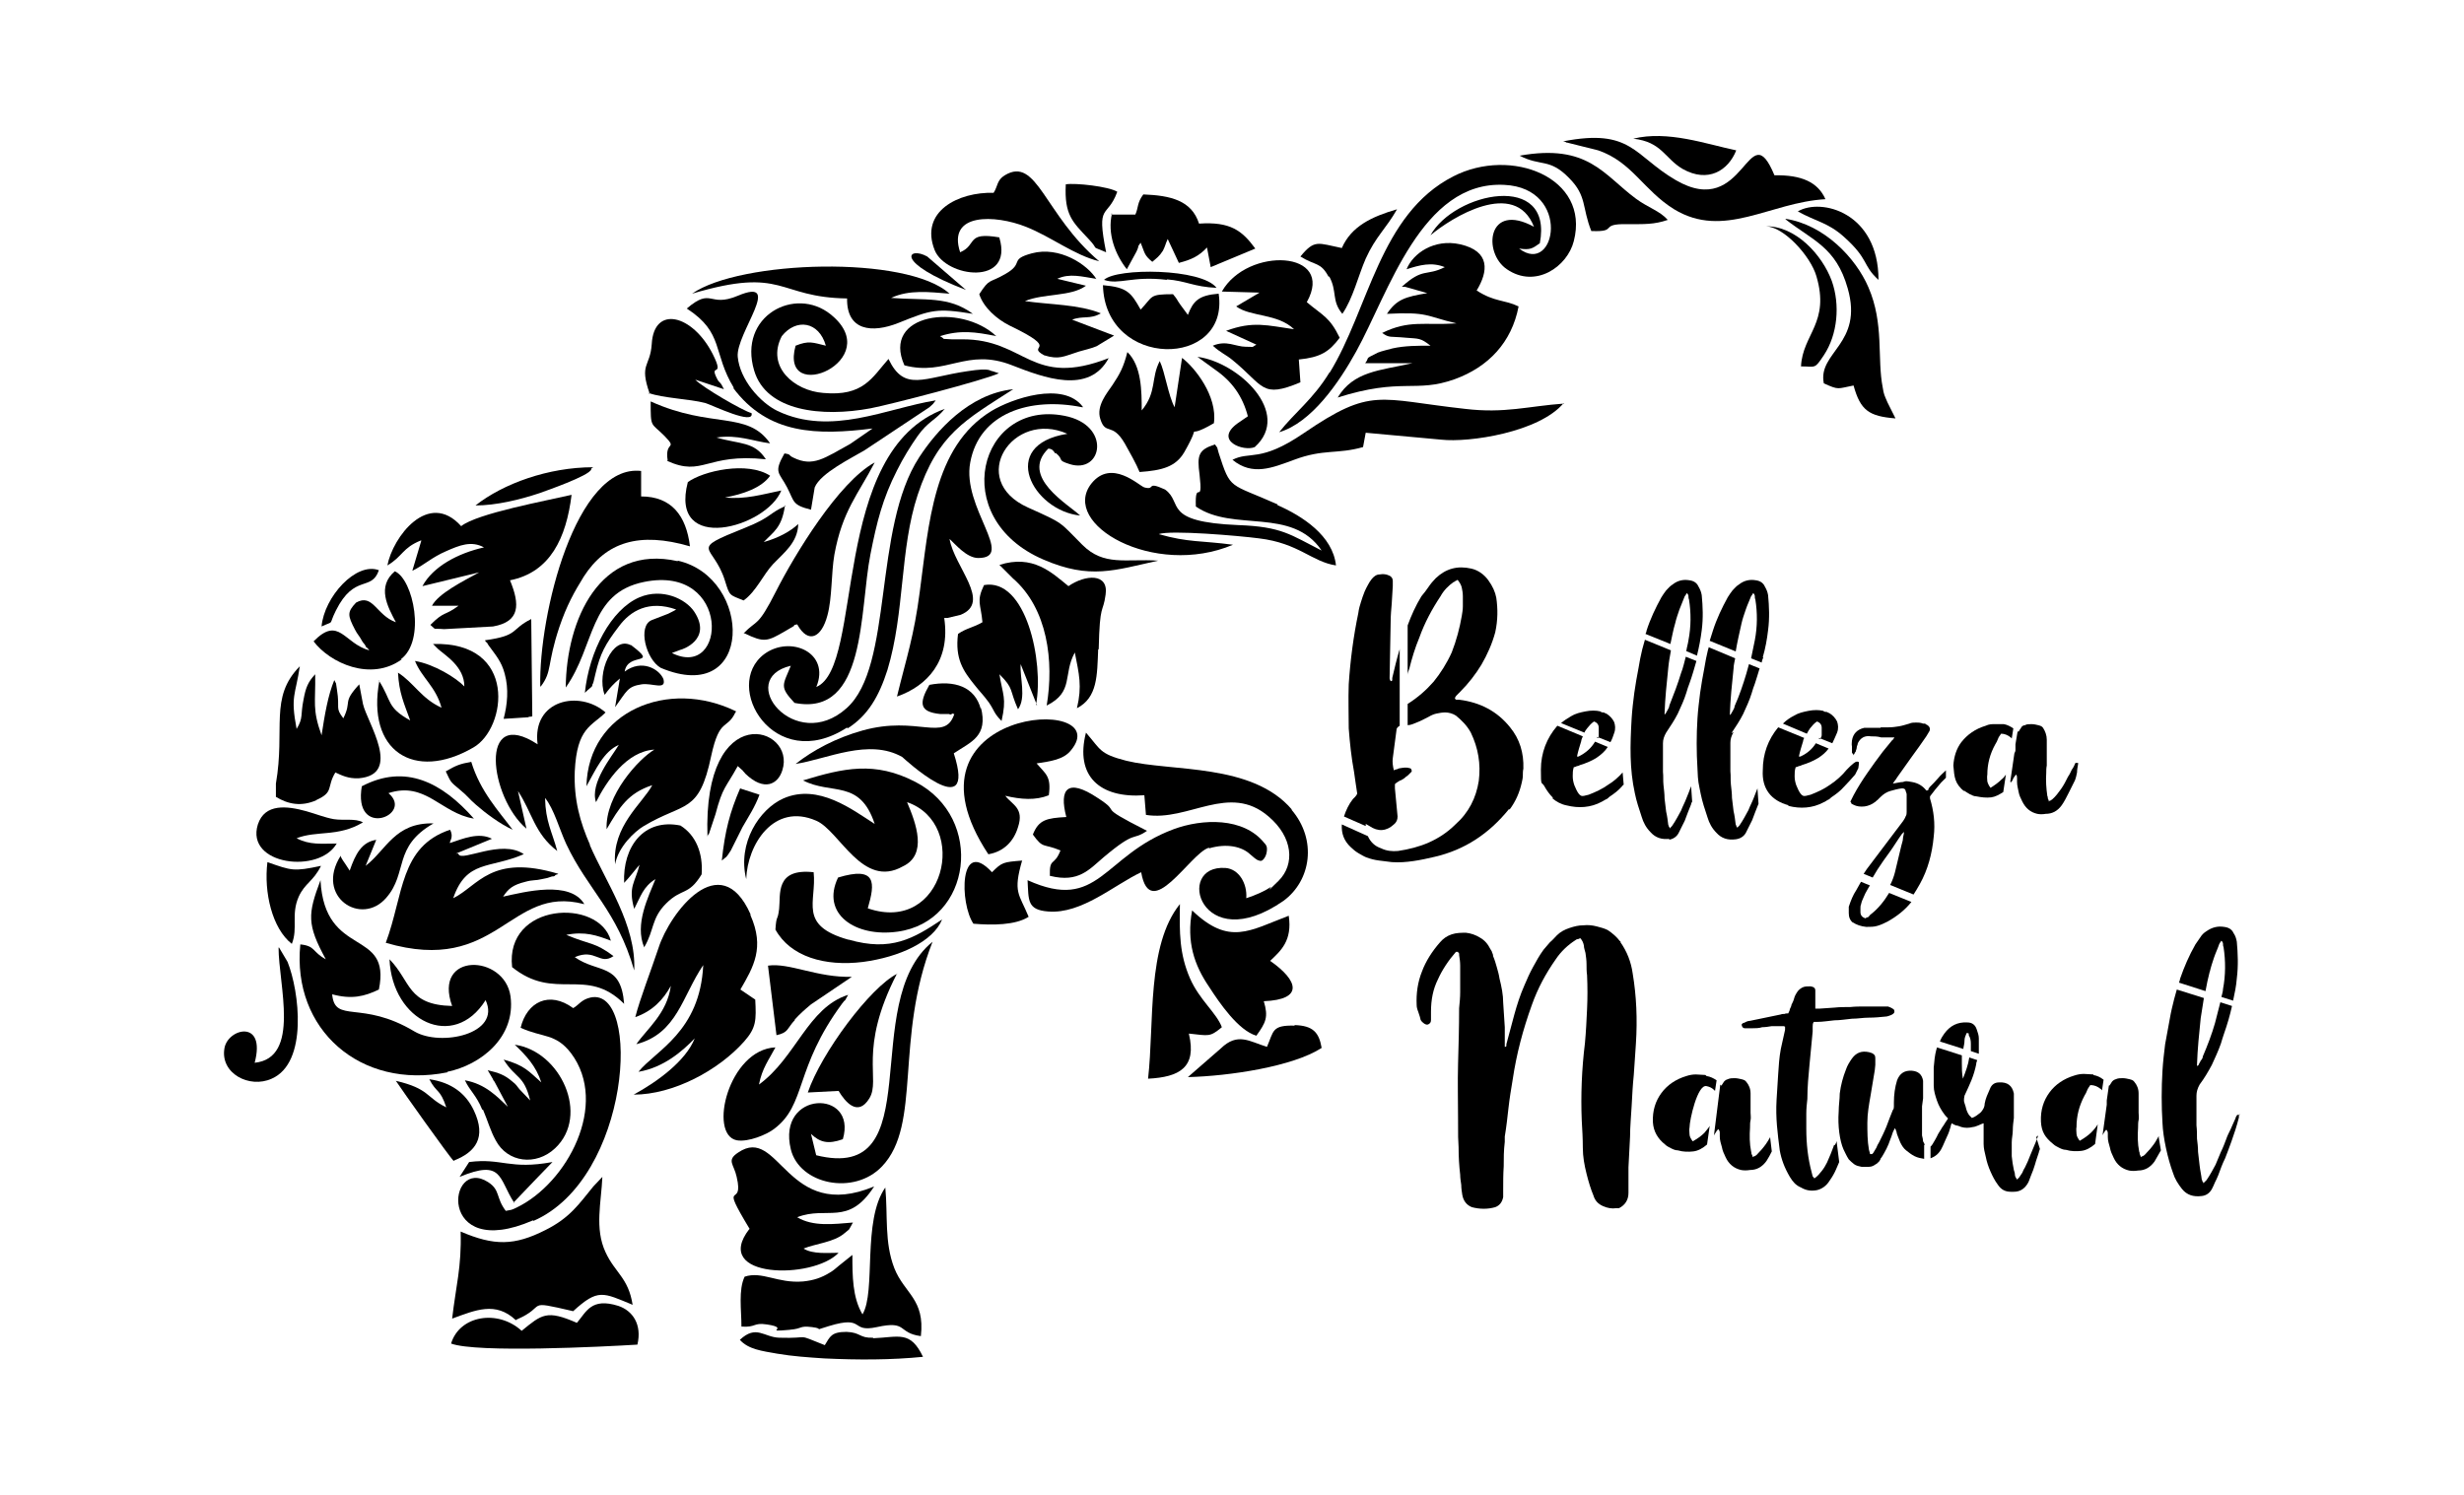 <?xml version="1.0" encoding="iso-8859-1"?>
<!-- Generator: Adobe Illustrator 28.5.0, SVG Export Plug-In . SVG Version: 9.03 Build 54727)  -->
<svg version="1.1" id="Livello_1" xmlns="http://www.w3.org/2000/svg" xmlns:xlink="http://www.w3.org/1999/xlink" x="0px" y="0px"
	 viewBox="0 0 935.435 567.798" style="enable-background:new 0 0 935.435 567.798;" xml:space="preserve">
<g id="Capa_1">
	<path d="M221.832,343.258c-5.441-9.069-22.571-4.635-30.834-2.821l0,0c2.015-3.023,3.627-4.434,8.464-5.643
		c2.821-0.806,3.829-0.403,6.247-1.008c2.217-0.403,2.015-0.403,3.829-1.008c0.403,0,1.008,0,1.209-0.403s0.806-0.202,1.209-0.605
		c-25.594-7.658-30.431,4.635-39.902,9.27c5.038-14.711,13.905-11.084,26.803-16.727c-8.464-5.844-23.579,3.023-24.788,0
		c0-0.403-0.806-0.202-1.008-0.202l13.704-5.643c-5.038-2.62-11.084,0-15.921,1.612c-0.403-0.403,1.612-2.217,0-5.038
		c-19.145,6.449-17.533,24.586-24.385,42.925c42.724,12.495,46.754-22.168,75.17-14.711H221.832L221.832,343.258z"/>
	<path d="M194.223,367.038c16.525,13.502,28.214-0.403,42.724,14.107c-1.209-15.719-9.875-11.487-18.742-17.734
		c7.86-3.426,9.472,3.224,14.711-0.403c-7.255-5.441-8.867-4.232-17.936-8.061c7.053-1.411,11.689,0.202,16.928,2.217
		c-4.434-16.324-40.305-14.51-37.484,10.076l0,0L194.223,367.038z"/>
	<path d="M224.049,320.888c-3.829-8.666-6.247-17.331-5.844-28.012c0.806-16.727,6.449-17.13,11.689-22.369
		c-9.875-8.666-28.012-4.837-25.795,12.092c-22.773-14.913-18.137,20.354-4.232,32.043l-3.224-14.308
		c5.441,8.263,6.247,16.122,14.913,22.773c-2.015-7.457-4.434-11.084-4.635-20.153c3.426,4.232,5.441,11.89,8.061,17.533
		c8.263,17.533,19.145,24.989,25.795,47.963c0.806-17.331-10.882-33.655-16.928-47.762l0,0L224.049,320.888z"/>
	<path d="M202.486,463.569c37.081-16.122,41.111-88.873,21.765-84.843c-3.628,0.806-4.434,2.821-6.65,4.031
		c-9.069-6.65-17.533-2.418-19.951,7.457l0,0c8.263,3.829,13.301,2.015,19.145,9.673c14.51,19.347-1.411,49.374-20.757,58.644
		c-2.015,1.008-2.015,0.806-4.031,1.209c-3.829-5.038-2.015-7.86-6.65-10.882c-15.518-10.076-19.75,30.431,16.928,14.51h0.202
		L202.486,463.569z"/>
	<path d="M462.657,111.502c-7.658,0.605-9.673,2.821-11.689,8.061l-2.821-3.829c-1.612-2.217-0.806-1.612-2.821-4.031
		c-9.27,0-7.456,0.806-12.293,5.844c-3.627-6.449-5.038-8.464-14.308-9.27C419.53,140.32,466.889,139.917,462.657,111.502z"/>
	<path d="M296.397,186.268c-6.852,1.411-13.502,3.426-21.16,2.62c6.65-1.209,13.905-3.628,17.13-8.263
		c-8.666-5.643-25.392-1.814-31.237,2.418c-7.255,27.609,29.826,17.331,35.469,3.224l0,0H296.397z"/>
	<path d="M196.037,501.053c12.293-5.24,2.418-7.658,21.563-3.224c9.472-8.666,11.286-7.053,22.571-2.418
		c-1.612-10.278-6.65-12.092-10.278-19.951c-4.232-9.069-1.612-18.944-1.209-28.617l-3.426,3.627
		c-5.441,6.65-8.867,11.89-18.137,16.525c-11.89,6.046-19.548,6.046-32.244,0.605l0,0c0.403,13.502-1.814,20.757-3.224,33.05
		c8.867-3.224,16.525-6.65,24.183,0.605l0,0L196.037,501.053z"/>
	<path d="M200.672,272.32c0-0.403,0.806,0,1.411-0.403l-0.403-36.879l0,0c-8.061,4.031-4.434,6.247-17.533,8.061
		c0,0.403,0.605,0.806,0.806,1.008c0,0,0.403,0.806,0.605,1.008c2.62,3.627,4.837,6.046,6.046,10.681
		c1.612,5.844,1.008,11.689-0.403,17.13C191.2,272.925,200.672,272.32,200.672,272.32z"/>
	<path d="M144.043,258.415c-5.038,26.602,13.099,38.492,35.67,25.392c12.696-7.255,16.928-40.305-15.316-39.298l1.814,1.814
		c2.62,2.418,10.076,6.65,10.076,14.308c-3.023-3.224-11.487-8.464-18.742-9.673c2.62,6.449,7.86,9.673,10.076,17.734
		c-7.658-3.426-10.479-9.472-16.525-13.301c0.403,7.658,2.217,11.487,4.635,18.137c-9.069-5.038-6.852-7.255-11.89-15.115l0,0
		H144.043z"/>
	<path d="M183.341,421.249c1.814,4.232,2.821,8.061,4.837,11.689c4.434,8.464,15.316,9.875,22.571,3.023
		c13.301-12.495,2.015-36.879-15.316-39.298c4.232,4.031,8.061,8.061,10.076,14.308c-4.837-4.232-6.247-6.449-14.308-8.666
		c4.635,7.456,7.658,5.643,10.076,15.518l-4.031-4.232c-1.209-1.411-1.008-1.612-2.821-3.023c-2.821-2.418-5.038-3.224-9.27-4.232
		l0,0l2.015,3.426c0,0.403,0.403,0.605,0.605,1.008l5.038,9.472c-4.031-3.829-8.464-8.666-16.324-10.076
		c2.015,4.232,4.232,5.441,6.65,11.286l0,0L183.341,421.249z"/>
	<path d="M174.474,299.728c3.224,2.62,3.628,3.627,6.247,5.844c3.426,3.023,9.069,7.255,13.905,9.472
		c-5.24-7.053-12.293-14.51-15.719-25.795c-4.434,0.806-5.844,1.411-9.673,3.628C171.249,297.108,170.846,296.705,174.474,299.728
		L174.474,299.728L174.474,299.728z"/>
	<polygon points="178.907,289.249 178.907,289.249 178.907,289.249 	"/>
	<path d="M137.393,298.317c-3.627,20.556,19.951,11.084,10.076,2.821c14.107-4.635,19.951,7.658,32.446,9.673
		c-12.092-13.704-25.997-20.959-42.522-12.293l0,0V298.317z"/>
	<path d="M129.332,324.919c-9.875,15.518,7.86,27.005,17.331,15.921c8.263-9.472,2.418-19.347,17.936-28.214
		c-14.711-0.403-17.936,10.076-25.795,16.122l4.031-9.875l0,0c-5.441,0.806-7.86,5.24-10.076,11.689
		c-2.821-4.434-2.62-3.628-3.627-5.844l0,0L129.332,324.919z"/>
	<path d="M239.365,244.913c-6.852-3.426-12.898,10.479-9.875,18.742c0,0.806,1.008-2.015,5.844-6.046l-1.814,10.882
		c4.434-6.046,4.635-7.86,10.076-8.666c4.031-0.605,9.472,2.418,8.263-2.015c-1.612-3.829-8.263-7.658-14.711-2.821l0,0
		c1.209-7.658,13.301-1.814,2.418-10.076l0,0H239.365z"/>
	<path d="M321.79,276.552c7.658-4.837,11.89-12.092,15.115-22.168c6.65-21.966,4.635-45.747,11.487-66.504
		c7.658-23.176,18.137-28.415,36.275-40.104c-16.928,1.814-29.221,15.921-35.67,25.795l0,0
		c-17.734,27.206-9.673,79.402-27.609,95.322c-19.548,17.533-42.522-11.084-21.16-16.122c-3.023,7.456-4.434,7.86,1.411,14.107
		c27.408,5.441,24.586-35.066,28.818-56.428c2.418-12.293,4.635-21.16,10.076-31.841c2.418-4.837,5.038-9.069,7.86-13.099
		c4.031-5.643,6.65-5.844,10.278-10.278c-43.933,15.921-30.431,97.942-48.77,105.6c5.441-13.099-9.875-19.75-19.75-12.495
		c-16.122,12.092,3.628,45.747,31.237,28.012h0.403V276.552z"/>
	<path d="M302.04,131.252c-6.449,23.176,34.864,5.441,13.301-11.89c-13.502-10.882-35.267,0.605-29.02,21.362
		c4.635,15.518,25.795,17.734,44.134,14.308c7.456-1.411,43.127-10.681,48.77-13.301l-2.418-0.806c-1.209,0-0.403-1.411-9.472,0
		c-16.727,2.418-23.982,8.061-30.027-4.635c-6.247,7.053-9.472,14.308-24.788,12.898c-10.882-0.806-21.765-9.875-15.719-21.563
		c5.441-6.852,14.107-5.643,16.727,3.627C308.489,130.042,307.078,129.236,302.04,131.252L302.04,131.252z"/>
	<path d="M298.211,192.113c-6.449,2.821-5.24,4.232-15.316,8.263l0,0c-22.168,8.867-12.092,5.844-7.658,20.153
		c1.814,5.844,1.612,5.24,7.053,7.456c4.837-3.426,7.456-9.875,11.286-13.905c4.031-4.232,9.27-8.061,9.472-15.115
		c-3.023,2.821-7.456,5.24-13.099,6.852c3.829-4.031,6.852-5.441,8.061-13.905h0.202V192.113z"/>
	<path d="M281.081,299.123c-4.031,9.27-5.844,16.324-7.053,27.609c2.015-1.814,1.209-0.403,3.426-3.829l4.434-8.867
		c2.418-4.232,4.635-7.456,6.449-12.293l-7.456-2.418h0.202L281.081,299.123z"/>
	<path d="M416.306,106.061c-3.426-5.643-14.107-12.696-24.586-9.875l0,0c-8.867,2.418-2.62,3.627-10.076,7.86
		c-6.247,3.627-5.844,1.411-9.875,7.658c1.612,5.038,6.65,9.472,11.487,11.89c20.153,9.673,5.844,7.255,13.099,11.286
		c5.844,1.814,7.457,0.403,13.301-1.411c2.015-0.605,4.837-1.209,6.65-2.015l6.65-4.031l-15.921-6.046
		c4.031-1.612,6.852,0,10.882-2.418c-8.464-3.426-18.944-3.224-28.818-4.635c7.255-3.023,17.533-1.612,23.176-5.844l-10.882-2.62
		c4.635-2.217,9.472-0.806,14.711,0l0,0L416.306,106.061z"/>
	<path d="M411.066,154.427c-7.456-9.875-27.005-3.023-34.663,1.612c-22.168,13.502-23.78,43.127-27.206,68.519
		c-2.217,17.13-5.038,24.989-8.666,39.902c11.487-4.031,20.354-13.502,17.936-29.826c0.403,0,1.008,0,1.209,0l5.038-1.209
		c11.89-4.837-2.418-18.137-4.232-28.818c2.015,1.814,6.449,7.255,10.882,7.255c14.308,0-6.247-19.145-3.023-36.275
		c3.426-18.742,22.571-24.989,42.522-20.959h0.202V154.427z"/>
	<path d="M421.143,135.887c-29.826,11.689-31.64-7.255-56.024-7.053h-3.829c-4.837-0.403-1.612,0.403-4.434-1.209
		c7.658-2.418,13.502-1.612,21.362,0c-13.502-12.696-43.731-8.666-34.864,11.084l0,0c15.921,4.232,23.579-6.852,40.91,0
		c11.89,4.635,29.221,11.285,36.678-2.821l0,0H421.143z"/>
	<path d="M297.002,292.473c5.441-16.727-30.229-27.609-28.415,25.191l0,0c0-0.403,0.403-1.008,0.605-1.209l2.418-7.255
		c2.821-10.681,3.829-9.875,8.464-18.339l2.015,1.814c0,0.202,0.605,0.605,0.806,1.008
		C290.15,300.736,295.39,297.713,297.002,292.473L297.002,292.473L297.002,292.473z"/>
	<path d="M244.605,359.582c3.829-6.449,2.62-10.882,8.263-16.525c6.046-6.046,8.464-2.821,13.502-11.084
		c0.605-8.061-2.217-14.913-8.061-18.54c-13.905-2.821-21.966,8.061-21.362,21.765l0,0c1.814-1.814,4.232-5.038,5.844-6.852
		c-1.612,6.65-4.434,8.263-2.015,16.727c2.418-4.635,3.426-8.464,8.061-11.286c-2.62,6.65-8.061,17.13-4.232,25.997l0,0V359.582z"/>
	<path d="M282.694,240.479c7.457,3.628,8.666,3.023,15.316-0.806l3.426-2.015c0-0.605,0.806-0.403,1.209-0.605
		c4.232,7.658,9.27,5.038,11.487-3.426c1.814-6.65,1.411-15.921,2.62-22.974c3.023-16.727,9.069-22.974,15.316-35.066
		c-13.704,7.456-30.431,35.066-37.484,48.971c-7.053,13.905-7.053,10.479-12.293,15.921
		C282.291,240.479,282.694,240.479,282.694,240.479z"/>
	<path d="M257.301,213.071c-29.624-6.65-42.321,22.369-42.522,47.963c11.286-15.921,8.666-35.872,29.826-40.104
		c33.05-6.65,31.438,37.484,10.479,27.005l3.224-1.209c0.403,0,12.293-3.829,5.24-14.51c-3.224-4.837-12.092-9.069-20.757-5.441
		c-10.882,4.635-19.145,20.556-20.757,36.275c1.612-1.612,2.418-2.015,2.821-2.62v-0.403c0.403-0.605,0.605-1.612,1.209-4.232
		c1.814-7.658,3.627-11.084,8.867-17.936c4.434-6.046,11.487-10.076,21.765-6.449c-1.612,1.008,0,0-3.023,1.612l-6.247,2.418
		c-5.441,2.217-2.217,14.913,3.426,18.137c35.469,14.913,35.066-34.26,6.449-40.708l0,0L257.301,213.071z"/>
	<polygon points="332.269,175.587 332.269,175.587 332.269,175.587 	"/>
	<path d="M279.469,270.104c-25.795-12.696-56.226,0-56.831,28.415c3.627-6.449,6.449-13.099,12.293-15.719
		c-2.62,4.434-11.084,14.51-8.666,21.765c4.031-8.061,11.689-19.347,22.168-19.951c-5.844,3.426-18.742,17.331-18.137,30.229
		c4.837-8.263,8.061-13.704,17.331-16.727c-3.627,6.852-15.316,15.518-14.107,30.027c1.209-6.65,7.456-12.495,10.882-14.51
		c15.518-9.27,20.959-4.434,25.594-26.602c3.224-14.913,6.046-9.673,9.27-16.727h0.202V270.104z"/>
	<path d="M195.029,456.516c2.418-2.62,14.711-15.316,14.711-15.316c-16.324,3.023-19.145-1.612-31.64,0l0,0l-3.627,5.643
		c16.525-6.852,14.711,0.605,20.757,9.875h-0.202L195.029,456.516z"/>
	<path d="M253.271,174.983c13.704,6.247,14.711-3.023,37.484-0.605c-4.434-6.852-9.875-5.643-18.742-8.263
		c8.061-1.209,13.905,1.411,20.354,2.217c-8.666-12.495-22.168-5.441-45.344-15.921l0,0c0,10.278,0,7.86,5.24,13.099
		c5.24,5.441,0,1.612,1.209,9.27l0,0L253.271,174.983z"/>
	<path d="M690.584,280.18l5.038,2.015c0.605-1.209,1.209-2.62,1.814-4.031c0.605-1.612,0.403-3.023,0-4.232
		c-0.605-1.209-1.612-2.418-3.023-3.224l0,0c-0.403,0-0.605-0.403-1.008-0.403s-0.806,0-1.209-0.403
		c-1.612-0.403-3.628-0.403-5.643,0c-2.015,0.403-3.829,0.806-5.441,1.814c-1.612,0.806-3.023,1.814-4.232,3.023l9.069,3.829
		c0.403-0.806,0.806-1.411,1.209-2.015c0.403-0.403,0.806-1.008,1.209-1.411s0.806-0.806,1.411-1.209
		c1.209,0.403,1.814,1.209,1.814,2.418v2.821c0,0.605-0.403,1.008-0.605,1.411h-0.403V280.18z"/>
	<path d="M682.523,80.265L682.523,80.265c6.852,3.829,11.487,4.232,17.533,9.673c9.673,8.666,6.852,10.681,13.099,16.324
		C713.155,80.668,691.39,75.026,682.523,80.265z"/>
	<path d="M669.222,249.548c1.008-3.426,1.612-6.852,2.015-10.278c0.605-4.635,0.403-9.069,0-13.301
		c-0.202-1.209-0.605-2.217-1.209-3.224c-0.605-1.411-1.814-2.217-3.426-2.418c-2.217-0.403-4.434,0-6.449,1.612l0,0
		c-1.008,0.605-1.612,1.411-2.418,2.217c-0.605,0.806-1.209,1.612-1.814,2.62c-2.217,4.031-4.232,8.263-5.643,12.696
		c-0.403,1.209-0.806,2.62-1.209,3.829l9.875,4.031c0.605-3.628,1.411-7.053,2.217-10.681c0.403-1.814,1.008-3.426,1.612-5.24
		c0.605-1.814,1.411-3.426,2.015-5.038c0.403-0.403,0.605-1.008,0.806-1.209c0.403,0.403,0.605,0.806,0.605,1.209
		s0,0.806,0.202,1.209c0.806,5.038,0.806,10.278-0.202,15.518c-0.403,2.217-1.008,4.635-1.411,6.852l4.031,1.612
		c0-0.605,0.403-1.411,0.605-2.015l0,0L669.222,249.548z"/>
	<path d="M695.421,106.665c-3.627-9.875-13.704-20.959-25.191-20.757l0,0c6.852,0,17.13,11.285,19.347,18.944
		c5.24,17.734-5.24,21.966-5.844,34.26c5.643,0,5.038,1.209,8.666-4.232C697.637,127.02,698.645,115.734,695.421,106.665z"/>
	<path d="M678.895,305.975c2.418,0.605,4.635,0.806,6.852,0.605c2.217-0.202,4.434-0.806,6.65-2.015
		c0.605-0.202,1.008-0.605,1.411-0.806c0.605-0.202,1.008-0.605,1.411-1.008c1.814-1.209,3.426-2.418,4.837-4.031
		c1.411-1.411,2.821-3.023,4.232-4.635c0.202-0.403,0.403-0.806,0.605-1.209c0.202-0.403,0.403-0.806,0.605-1.209
		c0-0.403,0.202-1.008,0.202-1.814s0-0.403-0.202-0.605c-0.202,0-0.605-0.202-0.806,0c-0.403,0-0.605,0.403-0.806,0.403
		c-0.403,0.403-1.008,0.806-1.411,1.209c-0.403,0.403-0.806,0.806-1.411,1.411c-1.814,2.217-3.829,4.031-6.247,5.643
		c-2.217,1.612-4.837,2.821-7.457,3.829c-1.411,0.403-2.418,0.605-2.821,0.403c-0.605-0.202-1.209-1.008-1.814-2.217l-0.806-1.814
		c-0.403-1.209-0.605-2.217-0.605-3.426s0-2.217,0.403-3.426c0.403,0,0.806-0.202,1.209-0.403c0.403,0,0.806-0.202,1.209-0.403
		c2.015-0.605,4.031-1.411,6.046-2.62c1.612-1.008,3.023-2.217,4.031-3.628l-4.837-2.015c-1.411,2.217-3.224,3.829-5.844,5.038
		h-0.605c0.403-2.015,1.008-3.829,1.612-5.844c0-0.403,0.202-0.806,0.403-1.209l-9.875-4.031
		c-3.829,4.635-5.844,10.076-5.844,16.324c-0.403,6.852,3.023,11.487,9.875,13.301h-0.202L678.895,305.975z"/>
	<path d="M677.888,83.288L677.888,83.288c10.278,8.061,19.145,10.479,23.579,26.198c6.046,21.16-11.487,24.183-9.069,36.073
		c5.844,2.62,5.038,2.015,11.286,0.806c2.62,9.472,5.844,11.689,15.921,12.495l-3.023-6.046c-1.209-2.821-1.411-3.023-1.814-5.643
		c-2.217-11.084,0.605-24.183-5.441-38.089c-4.837-11.285-16.928-23.78-31.438-25.997l0,0V83.288z"/>
	<path d="M703.28,350.11c1.411,1.008,3.224,1.612,5.24,1.814c1.411,0,3.023,0,4.232-0.403c1.411-0.403,2.62-1.008,3.829-1.612
		c3.627-2.015,6.65-4.434,9.069-7.456l-8.464-3.426l0,0c-1.814,3.023-4.031,5.844-6.852,8.061c-0.202,0-0.403,0.403-0.605,0.605
		c-0.202,0.202-0.403,0.403-0.605,0.605h-0.403c0,0-0.202,0-0.403,0.403c-1.411-0.403-2.015-1.209-2.015-2.418v-1.411
		c0-0.403,0-1.008,0.202-1.411c0.202-1.008,0.605-2.015,1.008-2.821c0.403-1.008,0.806-1.814,1.411-2.821
		c0.403-0.605,0.605-1.209,1.008-1.612l-3.426-1.411c-0.605,1.008-1.209,2.217-1.814,3.224c-1.209,1.814-2.015,3.829-2.821,6.247
		v2.418c0,1.411,0.403,2.821,1.814,3.829L703.28,350.11L703.28,350.11z"/>
	<path d="M640.001,247.13l4.232,1.814c0.806-3.224,1.411-6.449,1.814-9.673c0.605-4.635,0.403-9.069,0-13.301
		c-0.202-1.209-0.605-2.217-1.209-3.224c-0.605-1.411-1.814-2.217-3.426-2.418c-2.217-0.403-4.434,0-6.449,1.612l0,0
		c-1.008,0.605-1.612,1.411-2.418,2.217c-0.605,0.806-1.209,1.612-1.814,2.62c-2.217,4.031-4.232,8.263-5.643,12.696
		c0,0.403-0.202,0.806-0.403,1.209l9.472,3.829c0.605-2.62,1.008-5.24,1.814-7.86c0.403-1.814,1.008-3.426,1.612-5.24
		c0.605-1.612,1.411-3.426,2.015-5.038c0.403-0.403,0.605-1.008,0.806-1.209c0.403,0.403,0.605,0.806,0.605,1.209
		s0,0.806,0.202,1.209c0.806,5.038,0.806,10.278-0.202,15.518c-0.202,1.411-0.605,2.62-0.806,4.031l0,0L640.001,247.13z"/>
	<path d="M745.601,300.131c0.605,0.403,1.411,1.008,2.217,1.411s1.612,0.806,2.418,0.806c2.015,0.403,3.829,0.605,5.643,0.403
		c1.612-0.202,3.023-1.008,4.635-2.015l1.008-6.65l0,0c-0.403,0.605-1.008,1.411-1.612,1.814c-1.209,1.209-2.62,2.217-4.232,3.224
		c-0.605-0.806-1.008-1.612-1.209-2.418c0-0.806-0.202-1.612,0-2.62c0-4.031,1.008-7.86,3.023-11.487
		c0.403-0.605,0.806-1.411,1.008-2.015s0.605-1.209,1.209-2.015c1.411,0,2.62,0.605,3.628,1.411l0.403,0.403l0.605-3.829
		c-1.209-0.806-2.418-1.411-3.628-1.612c-1.209,0-2.418,0-3.426,0s-2.217,0-3.426,0.605c-4.031,1.209-7.053,3.426-9.27,6.247
		c-1.814,2.418-2.821,5.441-3.023,8.867c0.403,4.434,0.403,6.852,4.434,10.076l-0.403-0.403L745.601,300.131z"/>
	<path d="M763.537,296.907c0.403-0.403,0.605-0.806,0.806-1.411c0.202-0.403,0.605-0.806,1.008-1.411
		c0.403,0.403,0.403,0.806,0.403,1.411v1.411c0,1.411,0.403,2.62,0.605,3.829s0.806,2.418,1.411,3.628
		c1.209,2.418,3.023,4.031,5.643,4.635c1.008,0.202,2.015,0.202,3.224,0c2.418,0,4.434-1.008,6.046-3.224
		c1.008-1.411,1.814-3.023,2.62-4.635s1.612-3.224,2.418-4.837c0.403-1.008,0.605-2.015,0.806-3.023
		c0-1.008,0.202-2.015,0.403-3.224l0,0v-0.403h-1.008c-0.403,1.008-0.806,1.814-1.411,2.62c-0.403,0.806-0.806,1.814-1.411,2.62
		c-0.806,1.612-1.612,3.224-2.62,4.635s-2.015,2.821-3.426,4.031c0,0-0.403,0.202-0.605,0.403c-0.202,0-0.403,0-0.605,0.403
		c0-0.403-0.202-0.806-0.403-1.209c0-0.403,0-0.605-0.202-1.008c-0.403-2.821-0.605-5.844-0.403-8.666c0-1.008,0-1.814,0.202-2.821
		v-9.875c0-1.612-0.605-3.224-1.411-4.434l0,0c-0.403-0.605-1.008-0.806-1.814-1.008c-0.806-0.202-1.612-0.403-2.62-0.403
		s-1.814,0-2.418,0.403c-0.806,0-1.411,0.605-1.612,1.209c-0.403,0.403-0.605,1.008-0.806,1.209c0,0-0.202,0-0.403,0l-0.806,4.837
		v2.217c0,0.403-0.202,0.806-0.403,1.209l-1.612,11.084v-0.403l0.403,0.403V296.907z"/>
	<path d="M284.91,347.087c-11.487-25.795-30.632-0.403-34.864,12.696l0,0c-3.023,9.069-7.053,19.347-8.867,26.4
		c6.449-2.217,10.681-6.65,13.502-11.89c-1.411,10.479-9.069,16.324-13.099,22.168c15.518-4.031,17.331-18.137,25.392-30.027
		c-1.209,25.392-18.137,32.446-24.586,40.507c9.673-1.612,16.928-8.061,21.362-12.696c-3.426,8.666-14.308,16.525-23.176,21.362
		c15.115,0,32.244-9.27,41.918-20.153c4.635-5.24,4.635-8.061,4.232-15.921l-5.643-3.829c5.038-8.666,9.27-15.921,3.829-28.214
		L284.91,347.087L284.91,347.087z"/>
	<path d="M657.332,278.366c1.612-2.418,3.224-4.837,4.434-7.255c1.209-2.62,2.418-5.24,3.224-7.86
		c0.403-1.411,0.806-2.62,1.209-3.628c0.605-1.814,1.209-3.829,1.814-5.844l-4.031-1.612c-0.403,1.209-0.605,2.418-1.008,3.627
		c-1.209,4.031-2.62,8.263-4.434,12.293c0,0.605-0.403,1.209-0.605,1.612c-0.202,0.403-0.605,1.008-0.806,1.411c0,0,0,0-0.403,0.403
		v-0.403l0,0c0.202-5.844,0.806-11.487,1.411-17.331c0-1.209,0.403-2.62,0.605-3.829l-10.076-4.232c0,0,0,0.605-0.202,0.806
		c-0.605,2.418-1.008,4.635-1.411,7.053c-0.605,3.224-1.209,6.449-1.612,9.472c-0.403,3.224-0.806,6.449-1.008,9.673
		c-0.403,6.449-0.403,12.696,0,19.145c0.202,5.441,0.403,5.24,1.209,9.472c0.605,3.023,1.612,6.046,2.62,9.069
		c0.605,2.015,1.612,4.031,3.426,5.844c1.814,2.015,4.232,2.821,7.255,2.418c1.612-0.202,3.023-1.008,3.829-2.418
		c0.403-0.806,0.806-1.612,1.209-2.418c0.403-0.806,0.806-1.612,1.209-2.418c0.806-2.217,1.612-4.232,2.418-6.247l0,0l-0.403-5.844
		c-0.403,1.209-1.008,2.418-1.411,3.627c-0.605,1.612-1.411,3.023-2.015,4.635c-1.008,1.814-2.015,3.829-3.426,5.844l-0.403,0.403
		c0,0-0.403,0.403-0.403,0.605c0-0.403-0.202-0.605-0.403-0.806c0-0.202,0-0.403-0.202-0.605c-0.202-1.612-0.403-3.426-0.806-5.038
		c-0.202-1.612-0.403-3.426-0.605-5.038c0-1.612-0.202-3.224-0.403-5.038c-0.202-1.814,0-3.224-0.202-5.038v-10.882
		c0-1.411,0.403-2.62,1.209-4.031L657.332,278.366L657.332,278.366z"/>
	<path d="M736.532,395.453l8.867,2.821v-0.403c0.202-1.008,0.403-1.814,0.403-2.821c0-1.008,0.403-1.814,0.806-2.821
		c0.403,0,0.605,0,0.806,0.202v0.605c0.605,1.008,0.806,2.015,0.806,3.224v2.821l3.023,1.008v-5.844
		c0-1.209-0.403-2.217-0.806-3.426c-0.605-1.814-1.814-2.62-3.628-2.62c-3.627-0.202-6.449,1.209-8.666,4.232
		c-0.605,0.806-1.209,1.814-1.612,2.821l0,0L736.532,395.453z"/>
	<path d="M713.961,276.351h-6.247c-2.62,0.605-4.232,2.217-4.635,4.837c0,0.605-0.202,1.411,0,2.217v2.217c0,0,0,0.403,0.202,0.403
		c0,0,0.403,0.403,0.403,0.806c0-0.403,0.403-0.605,0.403-0.806c0-0.202,0.202-0.403,0.403-0.605c0-0.403,0.403-1.008,0.403-1.612
		s0.403-1.008,0.403-1.612c1.008-2.015,2.62-3.023,5.038-2.62c1.209,0,2.418,0,3.829,0.403h5.038c0,0-0.202,0.403-0.403,0.605
		c0,0-0.202,0.403-0.403,0.403c-0.605,0.806-1.209,1.411-1.814,2.217c-0.605,0.806-1.209,1.411-1.814,2.217
		c-2.015,2.62-4.031,5.441-5.844,8.061c-1.814,2.62-3.627,5.441-5.24,8.464c-0.403,0.806-0.806,1.612-1.209,2.418
		c0,0,0.403,0.403,0.403,0.806c0,0,0.202,0,0.403,0.202c0,0,0.202,0,0.403,0.202c1.209,0.605,2.62,0.806,4.232,0.605
		c1.411-0.202,2.821-0.806,3.829-1.612c0.403-0.202,0.605-0.605,1.008-0.806c0.202-0.202,0.605-0.605,1.008-1.008
		c1.209-1.209,2.418-2.015,3.829-2.418c1.411-0.403,2.821-0.806,4.434-1.008c0.806,0,1.209,0.202,1.411,0.806
		c0,0.403,0.403,1.008,0.403,1.411v6.65c0,0.605,0,1.209-0.403,1.814c-0.202,0.605-0.605,1.209-1.008,1.814
		c-2.217,3.023-4.635,6.046-6.852,9.069c-2.217,3.023-4.635,6.046-6.852,9.069c-0.403,0.605-0.806,1.209-1.209,1.814l3.426,1.411
		c0.605-1.008,1.209-2.015,1.814-3.023c1.411-2.217,3.023-4.434,4.635-6.65c1.612-2.217,3.023-4.635,4.635-6.852
		c0.403-0.403,0.605-0.605,0.806-0.806l0,0c0,1.008-0.403,1.814-0.403,2.62s-0.403,1.612-0.605,2.62
		c-0.403,1.612-0.806,3.426-1.209,5.038s-0.806,3.426-1.209,5.038s-1.008,3.224-1.814,4.837l8.867,3.627
		c0.806-1.209,1.612-2.62,2.418-4.031c3.023-5.441,4.635-11.487,5.24-17.936c0.605-5.038,0-9.875-1.411-14.51v-0.806
		c1.209-1.612,2.62-3.426,4.232-5.24c0.605-0.605,1.209-1.209,1.814-1.814v-2.821c-1.008,1.008-2.015,1.814-2.821,2.821
		c-1.008,1.209-2.217,2.418-3.426,3.628c0,0.202-0.403,0.403-0.403,0.806s-0.403,0.403-0.806,0.403
		c-1.209-1.612-3.023-2.821-5.441-3.224c-2.418-0.403-2.217-0.403-3.426,0c-1.008,0-2.418,0.403-3.829,0.605
		c0.403-0.605,0.806-1.209,1.008-1.411c0.202-0.403,0.605-0.806,0.806-1.209c1.814-2.62,3.627-5.038,5.441-7.658
		c1.814-2.418,3.627-5.038,5.441-7.658c0.202-0.403,0.403-0.605,0.605-1.008c0.202-0.403,0.403-0.605,0.605-1.008
		c0.403-1.008,0-1.814-1.008-2.418c0,0-0.403,0-0.605-0.403h-0.806c-1.008-0.403-1.814-0.403-2.62-0.403s-1.814,0-2.62,0.403
		c-1.411,0.403-2.62,0.806-3.829,1.008c-1.209,0.202-2.62,0.403-4.031,0.403h-3.426h0.403L713.961,276.351z"/>
	<polygon points="738.95,292.876 738.95,292.876 738.95,292.876 	"/>
	<path d="M838.908,369.053c0.403-1.814,1.008-3.627,1.612-5.441c0.605-1.814,1.411-3.426,2.015-5.24
		c0.403-0.605,0.605-1.008,0.806-1.209c0.403,0.403,0.605,0.806,0.605,1.209s0,0.806,0.202,1.209
		c0.806,5.24,0.806,10.681-0.202,15.921c0,1.008-0.403,2.015-0.605,3.023l4.434,1.411c0.605-2.821,1.209-5.643,1.411-8.464
		c0.605-4.837,0.403-9.472,0-13.905c-0.202-1.209-0.605-2.418-1.209-3.224c-0.605-1.411-1.814-2.217-3.627-2.418
		c-2.418-0.403-4.635,0.202-6.65,1.612l0,0c-1.008,0.605-1.814,1.411-2.418,2.418c-0.605,0.806-1.209,1.814-1.814,2.62
		c-2.418,4.232-4.232,8.464-5.844,13.099c0,0.403-0.202,0.806-0.403,1.411l10.076,3.224c0.403-2.418,1.008-5.038,1.612-7.456l0,0
		V369.053z"/>
	<path d="M490.468,307.386c-15.115-17.734-45.545-14.308-62.876-18.54c-10.278-2.62-9.673-4.232-15.316-10.681
		c-4.232,16.525,5.24,24.989,22.168,23.78l0.605,7.456c16.122,2.62,31.64-12.293,46.553,0.605c9.27,7.86,10.076,18.137,3.829,24.385
		c-6.247,6.247-2.015,1.612-3.023,2.418c-2.418,1.612-5.643,3.023-9.27,4.232c0.403-5.643-2.821-11.084-7.86-11.487
		c-19.548-1.411-9.472,34.26,21.966,12.495c10.479-7.658,12.898-23.176,3.023-34.663L490.468,307.386L490.468,307.386z"/>
	<path d="M398.773,332.577c10.681,2.62,14.711-2.418,20.153-7.053c12.696-10.681,10.681-6.046,16.525-10.076
		c-20.757-10.479-8.666-6.046-18.742-12.495l0,0c-11.487-7.658-14.711-3.426-11.89,7.255c-7.457,0.403-10.479,1.008-12.696,6.65
		c4.031,5.643,3.829,3.224,10.479,6.046c-2.418,6.247-4.232,2.418-4.031,9.673L398.773,332.577L398.773,332.577z"/>
	<path d="M482.205,364.821c4.031-3.829,8.464-7.658,7.053-17.13c-14.913,5.643-22.571,11.487-36.678-2.015l0,0
		c-2.217,11.89,0.806,20.757,6.449,29.02c4.031,6.247,11.084,16.525,17.936,18.54c3.628-5.038,4.635-7.053,2.821-13.099
		C495.103,379.533,492.886,372.278,482.205,364.821L482.205,364.821L482.205,364.821z"/>
	<path d="M400.788,171.96c3.426,2.821,0.202,2.62,5.24,4.232c12.495,4.031,16.122-14.913-2.015-18.339
		c-32.244-6.247-44.537,38.895-7.86,54.614l0,0c17.734,7.658,27.005,4.031,43.53,0.403c-12.293-0.806-20.556,2.217-28.818-6.046
		c-8.867-8.867-6.65-7.86-20.556-14.107c-23.377-10.479-5.844-37.282,14.913-28.012c-26.602,4.232-13.099,29.221,4.837,31.035
		c-4.434-4.232-22.974-14.711-12.092-25.392c1.411,0,2.015,0.806,2.62,1.814l0,0L400.788,171.96z"/>
	<path d="M659.146,57.09c-11.487-2.418-25.997-7.658-39.096-4.434c10.882,1.209,11.89,7.456,18.742,11.487
		C648.465,69.584,656.123,64.748,659.146,57.09z"/>
	<path d="M393.332,267.484c3.023-16.324-3.829-48.165-19.75-45.344l0,0c-3.023,6.247-1.209,7.053-0.605,14.107
		c-3.426,2.015-6.046,2.217-9.27,4.434c-1.209,9.472,2.015,14.107,6.247,19.347c2.217,2.821,3.224,3.628,5.441,6.65
		c2.217,3.224,1.814,4.031,4.837,7.053c2.015-8.867,0.403-9.875-0.806-17.734c5.643,5.643,3.627,5.643,7.053,13.301
		c3.224-4.434,0.605-12.092,1.008-17.13l6.247,15.719L393.332,267.484z"/>
	<path d="M417.112,246.525c0.403-18.137,1.612-13.301,2.62-20.757c1.209-8.263-7.658-7.658-14.107-3.224
		c-6.449-5.24-13.502-12.092-26.198-8.061l5.038,5.038c13.301,11.487,15.719,31.64,12.898,48.366
		c10.479-5.24,6.046-11.689,10.681-20.153c1.612,8.263,2.821,12.696,0.806,21.16c7.86-4.031,7.658-12.495,8.061-22.369H417.112z"/>
	<path d="M372.373,269.297c-2.217-8.666-10.076-11.084-19.548-9.27c-4.031,7.053-3.829,10.278,4.232,11.084h3.224
		c0,0,0.806,0.403,1.008,0s0.605,0,1.008,0c-3.628,10.882-13.905,0.403-34.864,6.247l0,0c-10.076,2.821-18.742,7.456-25.392,12.696
		c11.89-1.814,27.811-9.875,40.507-2.62c0,0,28.617,26.602,19.548-1.411c6.65-4.434,13.099-6.449,10.278-17.533v0.605
		L372.373,269.297z"/>
	<path d="M604.331,87.722c10.278,0.403,2.418-2.821,13.502-2.62c6.247,0,10.076,0.202,15.316-1.612
		c-3.023-3.426-7.457-4.635-12.092-8.061c-12.293-9.069-18.137-20.959-44.134-16.324c8.061,4.232,11.286,0.806,18.742,8.464
		c6.852,6.852,4.837,11.084,8.464,20.153l0,0H604.331z"/>
	<polygon points="577.124,59.306 577.124,59.306 577.124,59.306 	"/>
	<path d="M594.657,54.067l12.092,3.023c12.898,4.434,17.13,15.115,28.818,22.369c18.944,11.487,36.275-2.62,57.435-3.829
		c-2.821-6.449-9.069-9.27-19.347-9.069c-10.076-24.183-10.882,17.331-37.484,1.814c-15.921-9.27-16.727-19.75-42.724-14.711
		c0.403,0.202,1.008,0,1.209,0.605l0,0L594.657,54.067z"/>
	<path d="M593.851,153.218c-13.905,1.008-22.571,3.829-37.686,2.015c-33.05-3.627-35.267-8.464-61.264,9.27l0,0
		c-16.525,11.285-20.354,6.65-27.005,10.076c7.658,6.247,15.115,3.023,23.377,0c11.286-4.232,16.324-2.015,26.198-4.837l1.008-5.441
		l28.617,2.62c10.681,1.209,37.282-2.821,46.553-13.905l0,0L593.851,153.218z"/>
	<path d="M531.781,296.302c0.806-0.403,1.411-0.806,2.015-1.411c0.403-0.202,0.605-0.403,1.008-0.806l1.008-1.008
		c0.202-0.202,0.202-0.605,0-0.806c0-0.403-0.403-0.605-0.605-0.605c-1.209-0.403-2.418-0.202-3.628,0
		c-0.403,0-0.806,0.202-1.209,0.403c-0.403,0-0.806,0.202-1.209,0.403c-0.403-1.612-0.605-3.224-0.403-4.635l1.411-10.681l0,0
		c0-0.806,0.605-1.209,1.209-1.612v-29.423c0,0.403,0,0.605-0.202,1.008c-1.008,3.426-1.814,6.852-2.62,10.278v0.806
		c0,0,0,0.403-0.605,0.403c-0.202-0.403-0.403-0.806-0.403-1.008l0.403-21.563c0-2.217,0.202-4.635,0.403-6.852
		c0.202-2.217,0.202-4.434,0.403-6.65v-2.015c0-0.806-0.403-1.612-1.411-2.015c-1.209-0.605-2.418-0.605-3.627-0.403
		c-1.209,0-2.217,0.806-3.023,1.814c-0.605,0.806-1.008,1.411-1.411,2.217c-0.403,0.806-0.806,1.411-1.209,2.418
		c-0.605,1.411-1.008,2.821-1.411,4.031c-0.403,1.209-0.806,2.62-1.008,4.232c-1.814,8.666-3.023,17.734-3.628,27.005
		c-0.202,5.643,0,11.286,0,16.727c0.403,5.441,1.008,11.084,2.015,16.525c0.202,1.411,0.403,2.821,0.605,4.232
		s0.403,2.62,0.605,4.031c-0.202,0.403-0.403,0.806-0.806,1.209l-0.806,0.806c-1.612,2.015-2.62,4.232-3.426,6.65l8.263,3.627
		v-0.806c0.605,0.403,1.209,0.605,1.411,0.806c3.224,2.217,6.449,2.015,9.27-0.605c1.008-0.806,1.411-1.814,1.411-3.023
		l-1.008-10.681v-1.612c0.605-0.605,1.411-1.008,2.015-1.411H531.781z"/>
	<path d="M476.361,169.743c14.308-12.898-6.247-32.244-21.765-34.26l6.65,4.837c6.449,4.434,10.479,10.076,12.495,17.734
		l-3.829,2.62C460.642,167.325,472.129,171.557,476.361,169.743z"/>
	<path d="M485.027,191.508L485.027,191.508c-18.54-8.263-17.734-5.24-22.37-19.548c-1.008-3.426,0-1.008-1.411-3.224
		c-6.247,2.015-6.852,4.031-5.844,11.487c1.411,12.495-1.814,1.209-1.411,12.092c14.308,9.875,36.476,0,47.762,16.727
		c-11.89-6.046-15.115-9.069-31.64-9.673c-29.221-1.209-20.757-8.464-27.811-13.502c-7.456-3.426-3.426,0.403-7.86-0.806
		c-2.015-0.605-12.495-11.084-20.153-1.411c-11.89,15.316,23.78,35.872,53.808,23.176c-12.092-1.612-16.928-0.806-28.214-4.031
		c4.434-1.612,30.431,0.605,38.089,1.612c15.115,1.814,19.951,8.867,29.221,10.278c-1.209-11.286-12.696-18.742-22.369-22.974h0.202
		V191.508z"/>
	<path d="M331.463,507.905c-5.24,0.202-4.635-2.015-10.076-2.217c-5.844,0-6.247,1.814-8.263,5.038
		c-11.689-4.635-4.635-2.418-17.331-2.821l0,0c-5.844-0.202-8.666-5.038-14.913,0.806c3.224,3.627,8.464,4.232,14.107,5.24
		c5.844,1.008,11.89,1.411,17.936,1.814c12.696,0.605,25.392,0.605,37.484-0.605c-4.837-10.076-9.069-7.456-18.944-7.053l0,0
		V507.905z"/>
	<path d="M299.823,504.882c5.038-0.403,3.426-1.612,8.464-1.008c5.24,0.605-0.403,1.612,6.449-0.403
		c13.905-4.232,7.86,2.62,18.137,0.403c11.89-2.62,7.658,2.217,16.727,3.426c1.612-14.107-6.247-16.122-10.076-25.795
		c-3.829-9.875-2.418-19.951-3.426-30.632c-8.867,12.696-3.426,39.499-8.666,48.165c-3.829-6.449-3.829-14.711-3.829-22.571
		l-5.038,4.031c-1.008,0.806-2.015,1.814-3.426,2.62c-3.224,2.015-6.247,3.023-10.278,3.426c-9.673,0.806-15.518-4.031-22.168-1.814
		l0,0c-2.418,5.038-1.209,12.696-1.209,18.944c5.643,0.403,4.434-1.612,9.673-0.806c9.472,1.411-2.418,3.023,8.867,2.015H299.823
		L299.823,504.882z"/>
	<path d="M309.9,438.782l-2.015-8.263c3.426,3.224,6.449,4.031,12.092,2.015c5.643-19.145-25.191-18.54-19.75,3.829
		c3.224,13.301,23.982,17.734,34.663,6.449c15.115-15.921,4.635-48.366,19.145-85.246c-28.617,23.176-0.403,92.098-44.336,81.014
		l0,0L309.9,438.782z"/>
	<path d="M347.585,296.907c-15.518-8.061-27.408-5.24-42.724-0.605c10.882,5.643,21.563-0.605,27.206,16.525
		c-8.263-5.24-21.362-15.518-34.663-9.673c-9.069,4.031-17.533,16.928-14.107,30.632c0.403-13.099,10.479-29.221,26.602-22.168
		c8.867,3.829,17.533,25.997,32.849,17.331c9.472-4.434,5.038-16.324,1.612-24.385c23.982,8.263,14.107,50.382-14.913,40.305
		c2.821-9.673,3.426-16.122-11.285-11.689c-6.65,13.905,6.65,22.773,22.571,20.556C368.947,349.908,373.985,310.61,347.585,296.907
		L347.585,296.907L347.585,296.907z"/>
	<path d="M284.507,466.592c-14.711,18.944,24.183,19.347,33.857,9.069c-4.031,0-9.875,0.605-13.301-1.612
		c4.434-1.814,11.487-2.418,15.316-5.643c2.821-2.418,1.209-0.403,3.426-4.232c-7.457,0.605-15.115,1.612-21.16-2.015
		c11.286-4.434,19.347,3.628,29.221-11.689c-33.453,13.905-35.872-23.579-51.591-12.898l0,0c-4.635,3.023-1.612,4.434-0.605,9.27
		c3.023,12.898-7.255-0.403,5.038,19.951l0,0L284.507,466.592z"/>
	<path d="M321.991,356.76L321.991,356.76c-19.145-5.441-11.89-14.308-13.099-25.594c-14.711-1.612-12.495,8.464-13.099,13.905
		c-0.605,5.038-1.008,1.814-1.411,7.86c5.643,10.278,18.742,14.107,33.252,12.293c13.704-1.814,26.602-7.658,30.027-16.122
		c-10.882,7.255-19.347,12.293-35.469,7.658l0,0H321.991z"/>
	<polygon points="304.862,296.302 304.862,296.302 304.862,296.302 	"/>
	<path d="M293.778,428.705c12.495-9.27,7.658-22.974,25.997-47.762c2.015-2.62,0,0.806,2.217-3.224
		c-15.316,4.837-19.75,23.78-33.857,34.058c1.209-6.247,3.829-9.472,6.247-14.107l0,0c-17.734,0.806-25.594,33.05-14.711,35.267
		C284.104,433.743,291.158,430.72,293.778,428.705L293.778,428.705L293.778,428.705z"/>
	<path d="M172.458,440.595c8.061-3.224,12.293-8.666,7.456-18.944c-3.023-6.449-8.464-10.681-16.928-11.89
		c2.821,5.441,4.031,3.426,6.449,10.681c-7.86-3.829-6.247-7.053-19.145-10.076c1.814,2.821,20.556,29.221,21.966,30.431l0,0
		L172.458,440.595z"/>
	<path d="M301.637,387.191c2.015-2.217,3.829-3.829,6.247-5.844l15.518-10.479c-13.099,0.403-23.78-5.441-31.841-4.232l3.224,26.4
		c4.635-1.008,3.829-2.418,7.053-5.844l0,0L301.637,387.191z"/>
	<path d="M169.839,406.94c12.696-2.62,25.997-13.099,23.982-28.617c-2.217-16.122-29.624-16.928-22.168,3.627
		c-17.13-0.403-15.518-9.27-23.78-17.734c1.008,23.579,24.385,34.864,36.476,15.518c6.046,12.898-17.13,17.734-27.005,11.89
		c-20.153-12.092-30.229-2.821-31.237-14.107c7.457,2.015,12.293,0.806,17.734-1.814c4.837-23.579-20.556-11.487-22.168-41.515
		c-4.837,12.898-5.24,16.727,2.015,30.027c-5.24-2.821-3.829-5.038-9.673-5.643c-3.224,32.244,22.773,55.218,55.823,48.568l0,0
		V406.94z"/>
	<polygon points="150.29,410.366 150.29,410.366 150.29,410.366 	"/>
	<path d="M340.733,369.658c-10.278,5.038-29.02,30.229-34.058,45.142l11.689-0.605c2.418,4.031,7.255,10.076,11.689,2.821
		c4.434-7.255-4.434-18.339,10.479-47.359L340.733,369.658L340.733,369.658z"/>
	<path d="M121.875,334.189L121.875,334.189z"/>
	<path d="M234.73,495.814c-10.278-3.224-12.092,2.217-15.719,6.449c-11.487-5.038-13.301-3.224-20.959,3.023
		c-9.069-8.263-23.579-5.844-26.803,4.837c9.673,3.628,57.637,1.209,70.736,0.403C243.799,502.867,240.171,497.627,234.73,495.814
		L234.73,495.814L234.73,495.814z"/>
	<path d="M375.396,324.314c5.643-1.008,9.472-4.837,11.084-10.278c2.418-7.255-2.217-8.464-4.837-11.89
		c6.046,1.411,11.487,1.814,16.525-0.202c1.008-7.255-1.209-8.061-4.635-12.092c5.24-0.806,10.278-1.411,13.099-5.038
		c17.533-21.362-68.318-16.324-31.438,39.499H375.396z"/>
	<path d="M730.688,434.751c0-0.403-0.403-1.008-0.605-1.411c0-0.605-0.202-1.411-0.403-2.217V420.04
		c0.202-1.008,0.202-2.015,0.403-3.023v-6.65c-0.403-2.418-1.814-3.628-4.232-3.829c-2.821-0.202-4.635,1.008-5.643,3.628
		c-0.806,2.62-1.209,5.441-1.209,8.464v1.411c0,0.403,0,1.008-0.403,1.411c-0.806,2.015-1.612,4.031-2.418,6.247
		c-0.806,2.015-1.814,4.031-2.821,6.046c-0.403,0.605-0.806,1.411-1.008,2.015c-0.403,0.605-0.806,1.411-1.209,2.015l-0.403,0.403
		h-0.806c0-0.403-0.202-0.806-0.403-1.612c-0.605-3.426-0.605-6.852-0.605-10.278c0-3.426,0.605-6.852,1.209-10.278
		c0.202-1.612,0.605-3.224,0.806-4.837c0.202-1.612,0.605-3.224,0.806-4.837c0-0.605,0.202-1.411,0.202-2.015v-2.015
		c0-1.008,0-1.612-0.605-2.015c-0.403-0.403-1.008-0.605-1.814-0.806c-2.821-0.605-4.837,0.202-6.449,2.418
		c-1.008,1.411-1.814,2.821-2.217,4.031c-1.209,3.023-2.015,6.046-2.418,9.27c0,2.217-0.403,4.434-0.403,6.852
		c-0.403,5.441,0.403,11.084,1.814,14.308c0.605,1.209,1.209,2.62,2.015,3.829c0.605,0.605,1.209,1.209,2.015,1.814
		s1.814,0.806,2.821,1.008h2.821c1.008,0,1.814-0.403,2.62-1.008c0.202,0,0.605-0.403,0.806-0.605s0.403-0.403,0.605-0.605
		c0-0.202,0.403-0.605,0.403-0.806s0.202-0.403,0.403-0.605c0.605-1.008,1.209-2.015,1.814-3.224s1.008-2.217,1.411-3.426
		c0.202-0.605,0.605-1.411,0.806-2.217c0.202-0.806,0.605-1.411,1.008-2.217c0,0.202,0.202,0.403,0.403,0.806
		c0,0.202,0,0.403,0.202,0.605c0,0.605,0.403,1.411,0.605,2.015c0.202,0.605,0.605,1.411,0.806,2.015
		c0.605,1.209,1.209,2.217,2.217,3.023s2.015,1.612,3.224,2.217c1.209,0.605,2.418,0.806,3.627,1.008v-4.434l0,0v-0.806
		L730.688,434.751z"/>
	<path d="M672.043,431.728c-0.605,1.008-1.008,1.814-1.612,2.62c-1.008,1.411-2.217,2.821-3.627,4.232c0,0-0.403,0.202-0.605,0.403
		c-0.202,0-0.403,0-0.806,0.403c0-0.403-0.202-0.806-0.403-1.209s0-0.605-0.202-1.008c-0.605-3.023-0.605-6.046-0.403-9.069
		c0-1.008,0-2.015,0.202-2.821c0.202-0.806,0-2.015,0-2.821v-7.255c0-1.814-0.605-3.224-1.612-4.434
		c-0.403-0.605-1.008-0.806-1.814-1.008s-1.814-0.403-2.62-0.403s-1.814,0-2.62,0.403c-0.806,0.202-1.411,0.806-1.612,1.209
		c-0.403,0.605-0.605,1.008-0.806,1.209c0,0-0.202,0-0.403-0.403c-0.806,6.449-1.612,12.898-2.418,19.347
		c0.202-0.403,0.403-0.806,0.605-1.008c0.202-0.403,0.605-1.008,1.008-1.411c0.403,0.403,0.605,0.806,0.605,1.411v1.411
		c0,1.411,0.403,2.62,0.806,4.031c0.202,1.209,0.806,2.62,1.411,3.829c1.209,2.62,3.224,4.232,5.844,4.837
		c1.008,0.202,2.217,0.202,3.426,0c2.62,0,4.635-1.209,6.247-3.426c0.806-1.209,1.411-2.418,2.015-3.628l0,0l-0.605-5.038
		L672.043,431.728L672.043,431.728z"/>
	<path d="M696.227,434.953c-0.806,2.217-1.612,4.232-2.62,6.449c-0.605,1.209-1.209,2.217-2.015,3.224
		c-0.806,1.008-1.612,2.015-2.821,2.821c0-0.202-0.403-0.605-0.605-0.806l-0.403-1.612c-1.411-5.24-2.015-10.681-2.015-16.525
		s0-3.628,0-5.643s0.202-3.829,0.403-5.643c0-4.434,0.403-8.666,0.806-12.898c0.403-4.232,0.806-8.464,1.209-12.696v-1.814
		c0-0.605,0-1.209,0.403-1.814h1.209c2.217,0,4.434-0.403,6.65-0.605c2.217,0,4.434-0.403,6.65-0.605
		c2.217,0,4.232-0.403,6.449-0.403s4.232-0.202,6.247-0.403c0.806,0,1.612-0.403,2.217-0.605c0.806-0.403,1.209-0.806,1.209-1.209
		s0-0.806-0.403-1.008c-0.202-0.202-0.605-0.403-1.008-0.605s-0.605-0.202-1.008-0.403h-8.867c-1.814,0-3.627,0-5.441,0.202
		c-2.015,0-4.031,0-5.844,0.202s-3.829,0.202-5.844,0.403h-1.612v-6.852c0-1.008-0.605-1.411-1.814-1.612
		c-1.209,0-2.217,0-3.023,0.403s-1.612,1.008-2.217,2.015c-0.403,0.605-0.806,1.411-1.008,2.217
		c-0.202,0.806-0.605,1.612-1.008,2.418c0,0.605-0.403,1.008-0.605,1.612c0,0.605-0.403,1.008-0.605,1.612
		c-0.605,0-1.008,0-1.411,0.202c-0.403,0-1.008,0-1.411,0.202c-2.015,0.403-4.031,0.806-5.844,1.209s-3.829,0.806-5.844,1.209
		c-0.806,0-1.612,0.403-2.418,0.806c0,0-0.403,0-0.605,0.403c-0.202,0-0.202,0.403,0,0.806c0,0.403,0.605,0.806,1.008,0.806h2.821
		c1.209,0,2.62,0,3.829-0.403c1.209,0,2.418-0.202,3.627-0.403h4.434c0,0,0.202,0,0.605,0.202v1.209
		c-0.202,1.209-0.605,2.418-0.806,3.627c-0.202,1.209-0.605,2.418-0.806,3.628c-0.605,3.224-0.806,6.449-1.008,9.673
		c-0.202,3.224-0.403,6.449-0.605,9.673c-0.403,7.053,0.403,12.696,1.209,19.145c0.605,3.426,1.814,6.65,3.829,10.076
		c0.605,1.008,1.209,1.814,1.814,2.418s1.411,1.209,2.418,1.612c2.015,1.209,4.031,1.411,6.046,1.008
		c1.814-0.403,3.627-1.612,4.837-3.628c1.008-1.411,1.814-2.821,2.418-4.232c0.403-1.008,0.806-1.814,1.209-2.821l0,0l-1.008-8.061
		c0,0.605-0.403,1.209-0.605,1.612h-0.403L696.227,434.953z"/>
	<path d="M773.815,431.124l-1.008,2.62c-0.605,1.612-1.411,3.224-2.015,4.837c-0.605,1.612-1.209,3.023-2.015,4.635
		c-0.403,0.605-0.806,1.411-1.008,2.015c-0.403,0.605-0.806,1.209-1.209,1.814c0,0-0.403,0.403-0.806,0.806
		c-0.403-0.605-0.806-1.209-0.806-1.814s-0.202-1.209-0.403-1.814c-0.403-1.814-0.605-3.426-0.806-5.24v-5.24
		c0-1.612,0.403-3.023,0.403-4.635s0.202-3.023,0.403-4.635v-9.27c-0.605-3.023-2.418-4.434-5.643-4.232
		c-1.612,0-2.821,0.806-3.426,2.418c-0.403,1.008-0.806,1.814-1.209,2.821s-0.605,1.814-0.806,2.821c0,1.411-0.806,2.62-1.612,3.426
		c-1.008,0.806-2.015,1.612-3.224,2.015c-0.202-0.202-0.403-0.403-0.605-0.605c0,0-0.202-0.202-0.403-0.403
		c-0.605-0.806-1.008-1.814-1.209-2.62c-0.202-1.008-0.605-1.814-0.806-2.821c0-0.605,0-1.209,0.202-2.015
		c1.008-2.015,1.814-4.031,2.62-5.844c0.806-2.015,1.411-4.031,1.814-6.046c0-0.605,0.202-1.008,0.403-1.612l-3.023-1.008
		c-0.403,2.821-1.411,5.441-2.418,8.061c-0.403-2.015-0.403-4.031-0.403-5.844v-3.023l-9.472-3.023c0,0.202,0,0.403-0.202,0.806
		c-0.605,2.217-0.806,4.434-1.008,6.852v6.852c0,2.015,0.605,3.829,1.209,5.643c0.605,1.814,1.612,3.628,2.821,5.24
		c0,0,0.403,0.605,1.411,1.612c-0.403,0.605-0.806,1.209-1.209,1.814c-0.403,0.806-1.008,1.411-1.411,2.217
		c-0.605,1.008-1.209,1.814-1.612,2.821c-0.403,0.806-1.008,1.814-1.612,2.821c-0.202,0.403-0.403,0.605-0.806,1.008v4.434
		c1.612-0.605,3.023-1.612,4.031-3.426c0.202-0.403,0.403-0.806,0.605-1.209c0.605-1.209,1.008-2.418,1.612-3.628
		c0.605-1.209,1.008-2.418,1.411-3.829c0-0.403,0.202-0.806,0.403-1.209c0.605,0.403,1.008,0.605,1.612,0.806
		c0.605,0,1.411,0.403,2.015,0.605c1.411,0.403,2.821,0.403,4.434,0c0.605,0,1.411-0.403,2.015-0.605s1.209-0.605,2.015-0.806v7.86
		c0,1.612,0.403,3.224,0.806,4.837c0.403,2.015,1.008,3.829,1.814,5.643s1.612,3.426,2.821,5.038c1.209,1.814,2.821,2.62,4.837,2.62
		h1.209c2.217,0,3.829-1.008,5.038-2.821c0.403-0.605,0.605-1.008,0.806-1.612s0.403-1.008,0.605-1.612
		c0.605-1.411,1.209-3.023,1.612-4.434c0.403-1.612,1.008-3.023,1.411-4.434c0-0.403,0.403-1.008,0.403-1.411l0,0l-1.411-4.434
		L773.815,431.124L773.815,431.124z"/>
	<path d="M850.395,423.062c0,0-0.403,0.202-0.605,0.202s-0.403,0-0.605,0.202c0,0.202-0.403,0.605-0.403,0.806
		s-0.202,0.605-0.403,1.008c-0.605,1.209-1.008,2.418-1.612,3.628s-1.209,2.418-1.612,3.628c-0.605,1.612-1.209,3.224-2.015,4.837
		c-0.605,1.612-1.411,3.224-2.015,4.837c-1.008,1.814-2.015,3.829-3.426,5.844c0,0-0.403,0.403-0.605,0.605
		s-0.403,0.403-0.605,0.605c0-0.403-0.202-0.605-0.403-0.806c0-0.202,0-0.403-0.202-0.605c-0.202-1.814-0.605-3.426-0.806-5.24
		c-0.202-1.814-0.403-3.426-0.605-5.24c0-1.814-0.202-3.426-0.403-5.038c0-1.612,0-3.426-0.202-5.038v-11.286
		c0-1.411,0.403-2.821,1.209-4.232c1.814-2.418,3.224-4.837,4.635-7.456c1.209-2.62,2.418-5.24,3.426-8.061
		c0.403-1.411,0.806-2.62,1.209-3.829c1.209-3.426,2.217-6.852,3.023-10.479l-4.434-1.411c-0.605,2.62-1.411,5.24-2.015,7.86
		c-1.209,4.232-2.821,8.464-4.635,12.696c0,0.605-0.403,1.209-0.806,1.612c-0.202,0.605-0.605,1.008-0.806,1.612
		c0,0,0,0.202-0.605,0.403v-0.403l0,0c0.202-6.046,0.806-11.89,1.411-17.734c0.403-2.62,0.806-5.24,1.209-7.658l-10.278-3.224
		c-0.403,1.209-0.605,2.418-1.008,3.628c-0.605,2.418-1.209,4.837-1.612,7.255c-0.605,3.224-1.209,6.65-1.814,9.875
		c-0.403,3.224-0.806,6.65-1.008,10.076c-0.403,6.65-0.403,13.301,0,19.75c0.202,5.643,2.015,13.704,4.031,19.145
		c0.605,2.015,1.814,4.031,3.426,6.046c1.814,2.217,4.232,3.023,7.456,2.62c1.814-0.202,3.023-1.209,3.829-2.62
		c0.403-0.806,0.806-1.612,1.209-2.62c0.403-0.806,0.806-1.612,1.209-2.62c0.806-2.217,1.612-4.434,2.62-6.449
		c0.806-2.015,1.612-4.232,2.418-6.449c1.008-2.821,2.015-5.844,2.821-9.069l0,0v-1.008h0.403L850.395,423.062z"/>
	<path d="M794.773,407.948c-1.209,0-2.418-0.202-3.627-0.202s-2.418,0.202-3.627,0.605c-4.031,1.209-7.255,3.426-9.472,6.449
		c-2.217,3.023-3.426,6.65-3.224,11.084c0.202,3.829,1.612,6.046,4.635,8.464c0.605,0.605,1.411,1.008,2.217,1.411
		s1.612,0.806,2.62,0.806c2.015,0.605,4.031,0.605,5.844,0.403s3.627-1.209,5.24-2.62l0,0l1.008-7.456l0,0
		c-0.605,1.008-1.411,2.015-2.418,3.023s-2.62,2.217-4.434,3.224c-0.605-0.806-1.209-1.814-1.209-2.62s-0.202-1.814,0-2.62
		c0-4.232,1.008-8.061,3.023-11.89c0.403-0.605,0.806-1.411,1.008-2.015c0.202-0.605,0.806-1.411,1.209-2.015
		c1.612,0,2.821,0.605,3.829,1.411c0.202,0,0.403,0.403,0.605,0.605l0.605-4.031c-1.209-1.008-2.62-1.612-4.031-1.814h0.202
		L794.773,407.948z"/>
	<path d="M819.561,431.325c-0.605,1.008-1.209,2.217-1.814,3.023c-1.008,1.411-2.217,2.821-3.627,4.232c0,0-0.403,0.202-0.605,0.403
		c-0.202,0-0.403,0-0.806,0.403c0-0.403-0.202-0.806-0.403-1.209c0-0.403,0-0.605-0.202-1.008c-0.605-3.023-0.605-6.046-0.403-9.069
		c0-1.008,0-2.015,0.202-2.821s0-2.015,0-2.821v-7.255c0-1.814-0.605-3.224-1.612-4.434c-0.403-0.605-1.008-0.806-1.814-1.008
		s-1.814-0.403-2.62-0.403s-1.814,0-2.62,0.403c-0.806,0.202-1.411,0.806-1.612,1.209c-0.403,0.605-0.605,1.008-0.806,1.209h-0.202
		l-0.806,5.643v1.612l-1.612,11.689c0-0.202,0.202-0.403,0.403-0.806s0.605-1.008,1.008-1.411c0.403,0.403,0.605,0.806,0.605,1.411
		v1.411c0,1.411,0.403,2.62,0.806,4.031c0.202,1.209,0.806,2.62,1.411,3.829c1.209,2.62,3.224,4.232,5.844,4.837
		c1.008,0.202,2.217,0.202,3.426,0c2.62,0,4.635-1.209,6.247-3.426c0.806-1.411,1.612-2.821,2.418-4.232l0,0l-0.806-4.837
		L819.561,431.325L819.561,431.325z"/>
	<path d="M573.094,307.386c2.418-3.224,3.829-6.65,4.635-10.278c0.202-0.806,0.403-1.814,0.403-2.62s0-1.814,0.202-2.62
		c0.202-6.046-1.411-11.286-5.038-15.719c-4.837-6.046-11.286-9.472-19.347-10.479h-0.806c-0.403,0-0.605,0-0.806-0.605
		c0.202-0.605,0.605-1.008,0.806-1.209c0.403-0.403,0.806-0.806,1.209-1.209c3.224-3.224,5.844-6.65,8.061-10.278
		c2.217-3.829,4.031-7.86,5.24-12.293c1.008-4.635,1.008-8.867,0.403-13.099c-0.403-2.217-1.411-4.434-3.023-6.65
		c-1.612-2.217-3.829-3.829-6.449-4.434c-5.24-1.209-9.673,0-13.502,3.628c-1.008,1.008-2.015,2.217-2.821,3.426
		c-0.806,1.209-1.612,2.217-2.62,3.426c-2.217,3.627-3.829,7.255-5.24,11.084v18.742c0-0.806,0.403-1.612,0.605-2.217
		c1.008-4.031,2.217-8.061,3.829-11.89c2.015-5.643,4.837-10.882,8.061-15.719c1.209-2.217,3.023-4.031,5.038-5.441
		c0.202,0,0.403,0,0.605-0.403c0.202,0,0.403,0,0.806-0.403c0.806,1.008,1.411,2.015,1.612,3.023
		c0.202,1.008,0.403,2.015,0.403,3.224v3.829c0,1.209-0.202,2.418-0.403,3.627c-0.806,4.635-2.015,9.27-3.829,13.905
		c-1.814,4.031-4.232,7.86-6.852,11.084c-2.821,3.224-6.046,6.046-9.875,8.464v8.061c1.209,0,2.418-0.605,3.426-1.008
		c1.612-0.605,3.023-1.411,4.635-2.217c1.008-0.605,2.015-1.008,3.023-1.209c1.008-0.202,2.015-0.403,3.224-0.403
		s2.821,0.403,4.031,1.209c2.217,1.814,4.232,3.829,5.643,6.449c2.821,5.844,3.829,11.89,3.023,18.339
		c-1.008,6.449-3.829,12.092-8.867,16.525c-3.023,3.023-6.449,5.24-10.076,6.852c-3.628,1.612-7.658,2.62-11.689,3.224
		c-2.217,0.202-4.434,0-6.449-1.008c-2.418-0.806-4.031-2.418-5.038-4.635l-9.875-4.434c-0.202,3.426,0.806,6.247,3.426,8.666
		c0.806,0.806,1.814,1.612,2.821,2.217s2.015,1.209,3.023,1.612c1.612,0.605,3.224,1.008,4.837,1.209
		c1.612,0.202,3.224,0.403,4.837,0.605c2.821,0.202,5.441,0,8.263-0.403c2.821-0.403,5.441-1.008,8.061-1.612
		c11.286-2.62,20.556-8.666,28.214-18.137l0,0L573.094,307.386z"/>
	<path d="M451.372,392.43c7.658,0.806,7.86,1.411,12.495-2.418c-2.015-5.441-8.464-10.278-12.092-18.54
		c-4.031-9.27-4.031-17.331-3.829-28.214c-12.696,15.719-9.673,45.142-12.092,66.302c11.89-0.605,18.54-4.232,15.518-16.928l0,0
		V392.43z"/>
	<path d="M647.457,408.15c-1.209,0-2.418-0.202-3.627-0.202s-2.418,0.202-3.627,0.605c-4.031,1.209-7.255,3.426-9.472,6.449
		c-2.217,3.023-3.426,6.65-3.224,11.084c0.202,3.426,1.814,6.247,4.635,8.464c0.605,0.605,1.411,1.008,2.217,1.411
		s1.612,0.806,2.62,0.806c2.015,0.605,4.031,0.605,5.844,0.403s3.627-1.209,5.24-2.62l1.008-7.053
		c-0.605,1.008-1.411,1.814-2.015,2.62c-1.209,1.209-2.62,2.217-4.434,3.224c-0.605-0.806-1.209-1.814-1.209-2.62
		s-0.202-1.814,0-2.62c0-2.821,3.023-16.525,6.449-15.719c1.008,0.202,2.015,0.605,2.821,1.411c0,0,0.202,0.202,0.403,0.403
		l0.605-4.031c-1.209-0.806-2.418-1.411-3.829-1.612L647.457,408.15L647.457,408.15z"/>
	<path d="M491.475,389.408c-8.666-0.202-7.86,2.015-10.479,8.061c-6.65-2.015-11.084-5.643-17.533,0.605l-12.495,10.882
		c15.921-0.403,39.902-4.031,50.785-11.084c-1.008-5.844-3.224-8.464-10.278-8.666l0,0V389.408z"/>
	<path d="M459.03,322.098c6.852-2.015,12.495-0.605,15.518,2.217c1.209,1.008,2.418,2.217,3.426,2.418
		c1.008,0.403,1.612-0.202,2.217-1.209s0.806-2.217,0.806-3.224c0-1.008-0.403-1.612-1.008-2.217
		c-7.86-9.875-23.579-9.27-34.461-5.24c-27.005,10.076-28.214,31.64-55.42,19.347l0,0c0.403,7.658-0.202,11.286,7.86,11.89
		c12.696,1.008,24.989-10.076,35.267-14.913c3.426,19.548,18.54-7.053,25.594-9.27h0.202L459.03,322.098z"/>
	<path d="M633.35,318.873c1.612-0.202,3.023-1.008,3.829-2.418c0.403-0.806,0.806-1.612,1.209-2.418s0.806-1.612,1.209-2.418
		c0.806-2.217,1.612-4.232,2.418-6.247c0-0.403,0.202-0.605,0.403-1.008l0,0l-0.403-5.844c-0.605,1.612-1.209,3.224-1.814,4.635
		c-0.605,1.612-1.411,3.023-2.015,4.635c-1.008,1.814-2.015,3.829-3.426,5.844l-0.403,0.403c0,0-0.403,0.403-0.403,0.605
		c0-0.403-0.202-0.605-0.403-0.806c0-0.202,0-0.403-0.202-0.605c-0.202-1.612-0.403-3.426-0.806-5.038
		c-0.202-1.612-0.403-3.426-0.605-5.038c0-1.612-0.202-3.224-0.403-5.038c-0.202-1.814,0-3.224-0.202-5.038v-10.882
		c0-1.411,0.403-2.62,1.209-4.031c1.612-2.418,3.224-4.837,4.434-7.255c1.209-2.62,2.418-5.24,3.224-7.86
		c0.403-1.411,0.806-2.62,1.209-3.627c1.008-2.821,1.814-5.643,2.62-8.464l-4.031-1.612c-0.605,2.217-1.008,4.232-1.814,6.247
		c-1.209,4.031-2.821,8.263-4.434,12.293c0,0.605-0.403,1.209-0.605,1.612c-0.202,0.403-0.605,1.008-0.806,1.411
		c0,0,0,0-0.403,0.403v-0.403l0,0c0.202-5.844,0.806-11.487,1.411-17.331c0.202-2.217,0.605-4.434,1.008-6.65l-9.875-4.031
		c-0.403,1.209-0.605,2.418-1.008,3.627c-0.605,2.418-1.008,4.635-1.411,7.053c-0.605,3.224-1.209,6.449-1.612,9.472
		c-0.403,3.023-0.806,6.449-1.008,9.673c-0.605,10.479-0.806,19.145,1.209,28.415c0.605,3.023,1.612,6.046,2.62,9.069
		c0.605,2.015,1.612,4.031,3.426,5.844c1.814,2.015,4.232,2.821,7.255,2.418L633.35,318.873L633.35,318.873z"/>
	<path d="M388.092,326.733L388.092,326.733c-7.255,0.605-7.658,0.605-11.487,4.434c-12.495-13.502-12.293,11.89-7.053,19.548
		c7.053,0.605,15.921,0.605,20.959-2.62c-3.627-8.867-6.046-9.069-2.418-21.563l0,0V326.733z"/>
	<path d="M615.011,357.365c-1.209-1.612-2.821-3.023-4.635-4.232c-1.209-0.605-2.62-1.008-4.232-1.411
		c-1.612-0.403-3.224-0.605-5.038-0.403c-1.814,0-3.426,0.403-5.24,1.008c-1.814,0.605-3.426,1.411-4.837,2.821
		c-0.806,0.806-1.612,1.814-2.62,2.62c-0.806,1.008-1.612,1.814-2.418,2.821c-1.612,2.217-2.821,4.434-4.031,6.65
		c-1.209,2.217-2.217,4.434-3.224,6.852c-1.612,3.628-2.821,7.456-3.829,11.084c-1.008,3.829-2.015,7.456-3.023,11.286v0.605
		c0,0.202-0.202,0.403-0.605,0.403v-7.456c-0.202-3.224-0.403-6.247-0.605-9.27c0-3.023-0.605-6.046-1.411-9.27
		c-0.202-1.411-0.605-2.821-1.008-4.232c-0.403-1.411-0.806-2.821-1.411-4.232c0-0.605-0.202-1.008-0.403-1.411
		c0-0.403-0.403-0.806-0.605-1.209c-1.008-2.015-2.217-3.426-4.031-4.434c-1.612-1.008-3.426-1.612-5.24-1.814l0,0
		c-1.814,0-3.628,0-5.441,0.605s-3.224,1.612-4.434,3.023c-3.023,3.426-5.441,7.255-6.852,11.084
		c-1.612,4.031-2.217,8.263-2.015,12.696c0,0.806,0.202,1.612,0.605,2.62c0.202,0.806,0.605,1.612,0.806,2.62
		c0,0.605,0.605,1.209,1.411,1.814c0.605,0.403,1.209,0.605,1.814,0.202s0.806-0.806,0.806-1.612v-3.023
		c0-4.635,0.806-8.666,2.62-12.293c1.612-3.628,4.031-7.255,6.852-10.479h0.806c0,0.202,0.202,0.403,0.403,0.605v0.605
		c0.202,1.209,0.403,2.62,0.403,4.031v10.076c0,2.015-0.202,4.031-0.403,6.046c0,7.053-0.202,14.107-0.403,21.16
		c-0.202,7.053,0,14.107,0,21.16s0,7.053,0.202,10.479c0,3.628,0.202,7.053,0.605,10.479c0,1.209,0.202,2.418,0.403,3.829
		c0,1.209,0.202,2.62,0.403,3.829c0.403,2.217,1.612,3.829,3.627,4.635c3.023,0.806,6.046,0.806,8.867,0
		c1.612-0.605,2.62-1.814,3.023-3.829v-2.418c0-3.224,0-6.247,0.202-9.27c0-3.023,0-6.046,0.403-9.27v-2.015
		c0.605-3.627,1.008-7.255,1.411-10.882c0.403-3.628,1.008-7.255,1.612-10.882c1.411-9.472,3.829-18.742,7.255-28.214
		c2.217-6.247,5.24-11.89,9.069-17.331c2.015-3.023,4.635-5.441,7.457-7.255c0.202-0.202,0.605-0.403,0.806-0.403
		c0.403,0,0.806-0.202,1.008-0.403c0.806,0.806,1.209,1.814,1.411,2.821c0,1.008,0.403,1.814,0.605,2.821
		c0.202,1.411,0.403,2.821,0.403,4.232c0,1.411,0,2.821,0.202,4.232c0.202,4.434,0.202,8.666,0,12.898
		c-0.202,4.232-0.403,8.666-0.806,12.898c-0.605,4.837-1.008,9.875-1.209,14.711c-0.202,5.038-0.202,9.875,0,14.711
		c0.202,3.426,0.403,6.852,0.403,10.278s0.605,6.65,1.411,9.875s1.612,5.844,2.62,8.263c0.605,2.015,1.814,3.224,3.627,4.031
		s3.426,1.008,4.837,0.806h1.209c2.418-1.209,3.628-3.224,3.628-5.844v-9.673c0.202-3.829,0.403-7.86,0.605-11.689
		c0-3.829,0.403-7.86,0.605-11.689c0.202-3.829,0.403-7.86,0.806-11.689c0.202-3.829,0.605-7.86,0.806-11.89
		c0.605-9.27,0.202-18.137-1.209-26.602c-0.605-4.434-2.217-8.464-4.635-11.89v-0.403L615.011,357.365z"/>
	<path d="M321.588,113.316c-0.202,12.293,9.472,13.301,19.548,9.27c12.495-5.038,14.51-5.643,28.214-3.426
		c-9.27-6.852-18.137-5.038-31.035-6.046c6.852-3.224,14.51-2.217,22.168-1.612c-16.122-14.711-79.603-12.696-97.741,0l0,0
		C298.01,101.023,294.785,112.913,321.588,113.316z"/>
	<polygon points="434.242,73.615 434.443,73.615 434.443,73.615 	"/>
	<path d="M422.15,81.071c-1.814,7.658,1.209,15.518,5.643,21.16l3.628-6.65c1.411-3.023,0-1.209,1.612-3.426
		c1.612,3.829,1.209,4.635,4.434,7.255c1.612-1.411,2.62-2.015,4.031-4.232c1.008-2.015,0.806-2.217,1.814-4.434l4.232,9.069
		c4.635-1.209,7.456-2.418,10.681-5.844l1.411,7.456l16.928-7.053c-5.038-6.852-9.472-10.278-21.362-9.472
		c-2.821-8.867-10.882-10.681-21.16-11.084c-2.418,3.224-1.814,5.038-3.023,7.658h-9.069v-0.403L422.15,81.071z"/>
	<path d="M463.866,110.696L463.866,110.696l14.308,0.403l-8.867,5.24c5.441,4.031,15.719,2.62,21.966,8.666
		c-10.076-1.411-15.518-3.224-25.795,0.605l11.487,5.24c-2.217,1.209-0.202,0.806-4.031,0.806c-3.829,0-7.255-2.62-12.495-0.403
		c2.821,2.62,5.038,3.426,7.456,5.441c12.092,9.875,10.882,14.711,25.795,8.464l-0.605-8.666c8.061-0.806,11.487-2.821,15.518-8.263
		c-3.829-7.86-6.247-8.263-12.495-13.502C507.194,94.977,473.54,93.566,463.866,110.696z"/>
	<path d="M379.426,90.14c-12.898-2.217-8.263,2.821-14.913,5.643c-5.038-15.115,13.301-14.308,24.989-9.673
		c9.673,3.829,18.137,10.681,27.811,13.099c-20.959-17.734-23.579-40.104-35.872-32.647l0,0c-3.023,1.814-2.62,4.232-4.232,6.65
		c-13.301-0.403-28.214,7.053-22.369,21.765c4.232,10.479,30.027,13.704,24.586-4.635l0,0L379.426,90.14z"/>
	<path d="M366.73,110.091l-14.711-12.696C344.764,93.365,338.92,99.41,366.73,110.091z"/>
	<path d="M419.933,95.783c-3.829-19.145,0.403-12.495,4.232-22.974c-3.224-2.015-15.921-3.426-19.548-2.821l0,0
		c-0.605,11.689,2.62,14.308,8.666,20.757C417.717,95.38,413.283,92.961,419.933,95.783L419.933,95.783L419.933,95.783z"/>
	<path d="M101.521,327.337c-1.411,11.487,1.814,25.191,9.27,31.035c2.418-6.046-0.403-11.084,2.62-17.936
		c2.418-5.24,5.441-5.643,8.464-11.689C111.396,330.965,110.791,330.562,101.521,327.337z"/>
	<polygon points="616.221,293.481 616.221,293.481 616.221,293.481 	"/>
	<path d="M507.598,151.001c24.788-7.86,29.624-1.612,44.739-7.053c12.696-4.635,21.563-13.905,24.183-27.609
		c-5.441-2.62-9.069-1.612-15.921-6.046l0,0c4.434-7.255,5.24-14.913-6.247-17.533c-9.875-2.217-17.936,3.426-20.354,9.472
		c5.038-1.612,9.472-2.821,14.51-0.806c-7.255,3.627-8.061,0-16.324,7.456c0.403,0,1.008,0,1.209,0l8.464,2.418
		c-8.464,1.411-11.689,2.418-15.316,7.86c15.719-0.806,14.51,0.806,26.4,3.627c-12.293,0.806-17.936-1.411-28.214,3.627
		c2.821,2.015,2.821,1.209,9.069,1.814c4.837,0.403,5.441,0,9.27,3.023c-4.837,0-9.673,0-14.308,1.008c0,0-4.837,1.209-5.643,1.612
		c-5.643,2.821-2.821,1.411-4.837,4.031h17.936c-12.495,2.821-22.37,3.023-28.415,13.099l0,0H507.598z"/>
	<path d="M426.987,168.333c1.814,3.224,4.434,7.86,5.643,10.882c8.666-0.605,13.704-2.015,16.928-7.456
		c7.86-13.704-1.411-3.627,11.286-11.084c1.411-10.278-7.255-21.16-12.092-24.788l-2.821,18.742
		c-2.418-4.434-3.627-13.301-5.643-17.533c-3.426,6.449-1.008,11.689-6.852,18.742c0-7.255,0-16.928-5.441-22.168l0,0
		c-1.411,5.643-2.821,8.263-5.643,12.495c-2.015,3.023-6.247,7.86-4.635,12.898C419.732,165.511,422.15,160.07,426.987,168.333
		L426.987,168.333L426.987,168.333z"/>
	<path d="M504.776,141.328c-6.247,10.278-13.301,15.316-19.145,22.773c12.293-3.628,22.773-18.944,29.221-30.632
		c12.293-22.168,24.788-64.892,56.226-63.279c25.795,1.209,19.548,34.864,5.643,24.183c4.232,0.605,5.038,0,7.86-2.015
		c5.24-27.408-32.446-19.347-41.515-3.023c7.859-6.65,32.043-21.765,39.298-3.224c-17.734-9.673-19.548,9.875-10.278,16.122
		c10.882,7.456,22.974-1.008,25.392-10.681c6.247-24.183-23.78-35.872-45.747-24.586l0,0
		c-28.012,14.308-32.043,50.382-46.956,74.565l0,0L504.776,141.328z"/>
	<path d="M442.907,106.061c7.658,0.605,10.076,2.821,18.944,3.224c-5.643-7.456-37.887-7.658-42.724-3.023
		c5.844,2.015,10.479-1.612,23.982,0l0,0L442.907,106.061z"/>
	<path d="M589.417,303.154c1.411,1.209,3.224,2.217,5.24,2.62c2.418,0.605,4.635,0.806,6.852,0.605
		c2.217-0.202,4.434-0.806,6.65-2.015c0.403-0.202,1.008-0.605,1.411-0.806c0.605-0.202,1.008-0.605,1.411-1.008
		c1.814-1.209,3.426-2.418,4.837-4.031c0-0.202,0.403-0.403,0.605-0.605l-0.403-4.635c-1.612,1.814-3.426,3.426-5.441,4.635
		c-2.217,1.612-4.837,2.821-7.457,3.829c-1.411,0.403-2.418,0.605-2.821,0.403c-0.605-0.202-1.209-1.008-1.814-2.217l-0.806-1.814
		c-0.403-1.209-0.605-2.217-0.605-3.426s0-2.217,0.403-3.426c0.403,0,0.806-0.202,1.209-0.403c0.403,0,0.806-0.202,1.209-0.403
		c2.015-0.605,4.031-1.411,6.046-2.62c1.814-1.209,3.426-2.62,4.434-4.232l-4.837-2.015c-1.411,2.418-3.426,4.232-6.247,5.643
		h-0.605c0.403-2.015,1.008-3.829,1.612-5.844c0-0.605,0.403-1.209,0.605-1.814l-9.673-4.031
		c-4.031,4.635-6.247,10.278-6.247,16.727c0,6.449,0.202,4.434,1.209,6.046c1.008,1.814,2.015,3.224,3.426,4.635h-0.202
		L589.417,303.154z"/>
	<polygon points="418.926,108.278 418.926,108.278 418.926,108.278 	"/>
	<path d="M606.346,279.777l5.038,2.015c0.605-1.008,1.008-2.217,1.411-3.426c0.605-1.612,0.403-3.023,0-4.232
		c-0.605-1.209-1.612-2.418-3.023-3.224c-0.403,0-0.605-0.403-1.008-0.403s-0.806,0-1.209-0.403c-1.612-0.403-3.627-0.403-5.643,0
		c-2.015,0.403-3.829,0.806-5.441,1.814c-1.411,0.806-2.62,1.612-3.829,2.62l0,0l8.867,3.628c0.202-0.605,0.605-1.008,1.008-1.612
		c0.403-0.403,0.806-1.008,1.209-1.411s0.806-0.806,1.411-1.209c1.209,0.403,1.814,1.209,1.814,2.418v2.821
		c0,0.403,0,0.605-0.202,1.008h-0.403V279.777z"/>
	<path d="M504.575,104.852c3.224,5.844,0.806,9.27,5.038,14.308c4.031-5.844,6.046-14.51,8.867-20.959
		c3.829-8.464,7.658-11.286,11.89-18.742c-9.673,2.821-17.331,6.449-20.959,14.711c-9.069-1.814-10.278-3.426-15.719,3.224
		c5.844,3.627,7.658,2.015,10.681,7.658h0.202V104.852z"/>
	<polygon points="113.613,252.974 113.613,252.974 113.613,252.974 	"/>
	<polygon points="122.077,237.859 122.077,237.859 122.077,237.859 	"/>
	<path d="M120.061,303.759c6.852-3.023,3.829-4.837,7.255-10.479c2.217,1.008,4.837,2.418,8.867,2.217
		c16.727-1.411,3.224-21.16,1.612-28.214l-1.411-7.457c-6.65,7.255-2.62,6.046-6.046,12.898c-3.224-4.232-1.209-3.426-2.418-10.882
		c-0.605-3.628,0-1.411-1.008-3.628c-2.418,5.844-3.627,13.099-4.837,20.959c-3.627-10.076-2.217-12.293-2.418-23.176
		c-2.821,3.023-3.627,5.24-4.434,9.673c-1.209,5.844,0,6.852-2.62,11.084c-2.418-12.696-0.403-12.696,1.209-23.78
		c-11.689,11.89-5.441,23.579-9.069,44.537v5.038c4.635,2.821,9.673,3.829,15.518,1.209L120.061,303.759L120.061,303.759z"/>
	<path d="M152.104,250.354c9.673-7.053,4.837-30.431-2.217-33.453c-6.852,5.844-2.821,13.301,0.403,19.347
		c-7.456-2.62-8.666-11.084-15.115-7.456c-3.426,3.627-3.224,4.837-0.403,10.278c0.806,1.612,1.814,2.62,2.418,3.829
		c0.605,1.209,1.209,1.612,1.411,2.015c0,0,0.605,1.411,0.806,1.008c0,0,0.605,0.806,0.806,1.008
		c-9.673-2.62-11.487-13.301-21.16-3.426c6.247,8.263,21.765,15.316,33.453,6.852C152.507,250.354,152.104,250.354,152.104,250.354z
		"/>
	<path d="M127.921,320.284c-6.046,0-10.278,0.605-15.316-2.015c7.658-3.023,15.921-0.403,25.191-6.046
		c-3.023-1.612-7.255-0.605-11.084-1.209c-3.426-0.605-6.852-2.015-10.479-3.023c-7.255-2.015-15.719-3.023-18.339,5.038
		c-4.837,15.518,23.579,18.944,30.028,7.053l0,0V320.284z"/>
	<polygon points="101.319,327.337 101.521,327.337 101.521,327.337 	"/>
	<path d="M105.753,359.783c0,14.107,8.464,41.918-9.069,43.731c4.434-16.727-10.278-13.099-11.487-5.441
		c-1.612,9.472,9.472,15.316,17.936,11.487c13.905-6.046,10.479-33.252,6.046-44.336l-3.224-5.441
		C105.954,359.783,105.753,359.783,105.753,359.783z"/>
	<path d="M246.217,149.187c5.441,2.015,15.316,2.217,21.563,3.829c2.62,0.806,18.742,8.666,17.533,3.829
		c-3.224-0.806-18.742-9.875-21.362-12.696l10.882,3.627c-1.411-3.023-1.612-2.217-2.418-3.627c-3.627-6.852,3.023,0-1.814-9.673
		c-7.658-15.115-22.369-18.742-23.176-3.829l0,0c-0.605,8.867-4.837,7.255-0.806,18.742h-0.403V149.187z"/>
	<path d="M205.307,260.632c4.434-5.844,2.217-8.061,7.053-22.571c2.821-8.263,5.643-13.301,9.27-19.145
		c8.464-13.099,20.959-17.13,40.305-11.487c-1.411-11.689-7.053-18.944-18.54-18.944l0,0v-9.673
		c-24.788-2.821-38.895,54.614-38.29,81.82l0,0H205.307z"/>
	<path d="M278.26,147.172c13.301,17.936,32.043,18.137,53.002,15.518l-8.464,5.844c-9.875,5.441-14.107,8.867-21.563,5.24
		c-2.217-1.008-0.605-1.209-3.426-1.612c-4.232,7.456-2.015,7.053,1.008,12.898c2.821,5.441,1.814,6.65,9.069,8.464l1.411-8.464
		c2.217-5.441,13.905-11.084,18.944-14.107l24.586-16.324c1.814-1.612,1.008-0.806,2.418-2.62
		c-18.742,3.023-39.701,13.704-60.055,4.031c-6.65-3.224-14.308-11.89-15.115-20.556c-0.806-8.867,17.734-30.632,0-23.176
		c-11.084,4.635-9.673-3.426-19.347,4.837l0,0c14.308,9.27,9.673,16.727,17.936,30.229l0,0L278.26,147.172z"/>
	<path d="M204.703,187.276c2.217-0.806,19.145-6.65,19.75-9.069c0-0.605,0.605-0.605,0.806-0.806c-17.13,0-34.26,6.247-44.739,14.51
		l0,0C188.379,191.911,197.448,189.694,204.703,187.276z"/>
	<path d="M127.518,231.813c7.053-14.107,13.502-7.053,16.324-15.316c-8.666-3.224-20.757,10.076-21.765,21.362
		C127.316,235.441,124.495,237.859,127.518,231.813z"/>
	<path d="M159.964,205.212l-3.426,11.487c4.635-2.217,7.255-5.038,12.898-7.456c5.038-2.217,9.472-4.031,14.308-1.411
		c-9.875,2.217-19.347,7.255-23.377,14.711l21.563-5.24c-6.247,3.426-15.518,8.061-17.936,12.696h10.076
		c-5.441,4.031-5.24,1.814-10.681,7.255c2.62,2.217,0.403,1.209,5.24,1.612l18.54-1.008c10.278-1.814,10.278-8.263,6.449-17.533
		c15.316-3.023,21.362-16.122,23.377-32.446c-9.472,2.217-35.872,7.053-41.918,11.89c-12.495-13.905-25.997,4.232-28.012,14.913
		c5.844-3.426,5.643-6.65,12.696-9.472l0,0L159.964,205.212z"/>
	<polygon points="147.469,214.684 147.469,214.684 147.469,214.684 	"/>
</g>
</svg>
